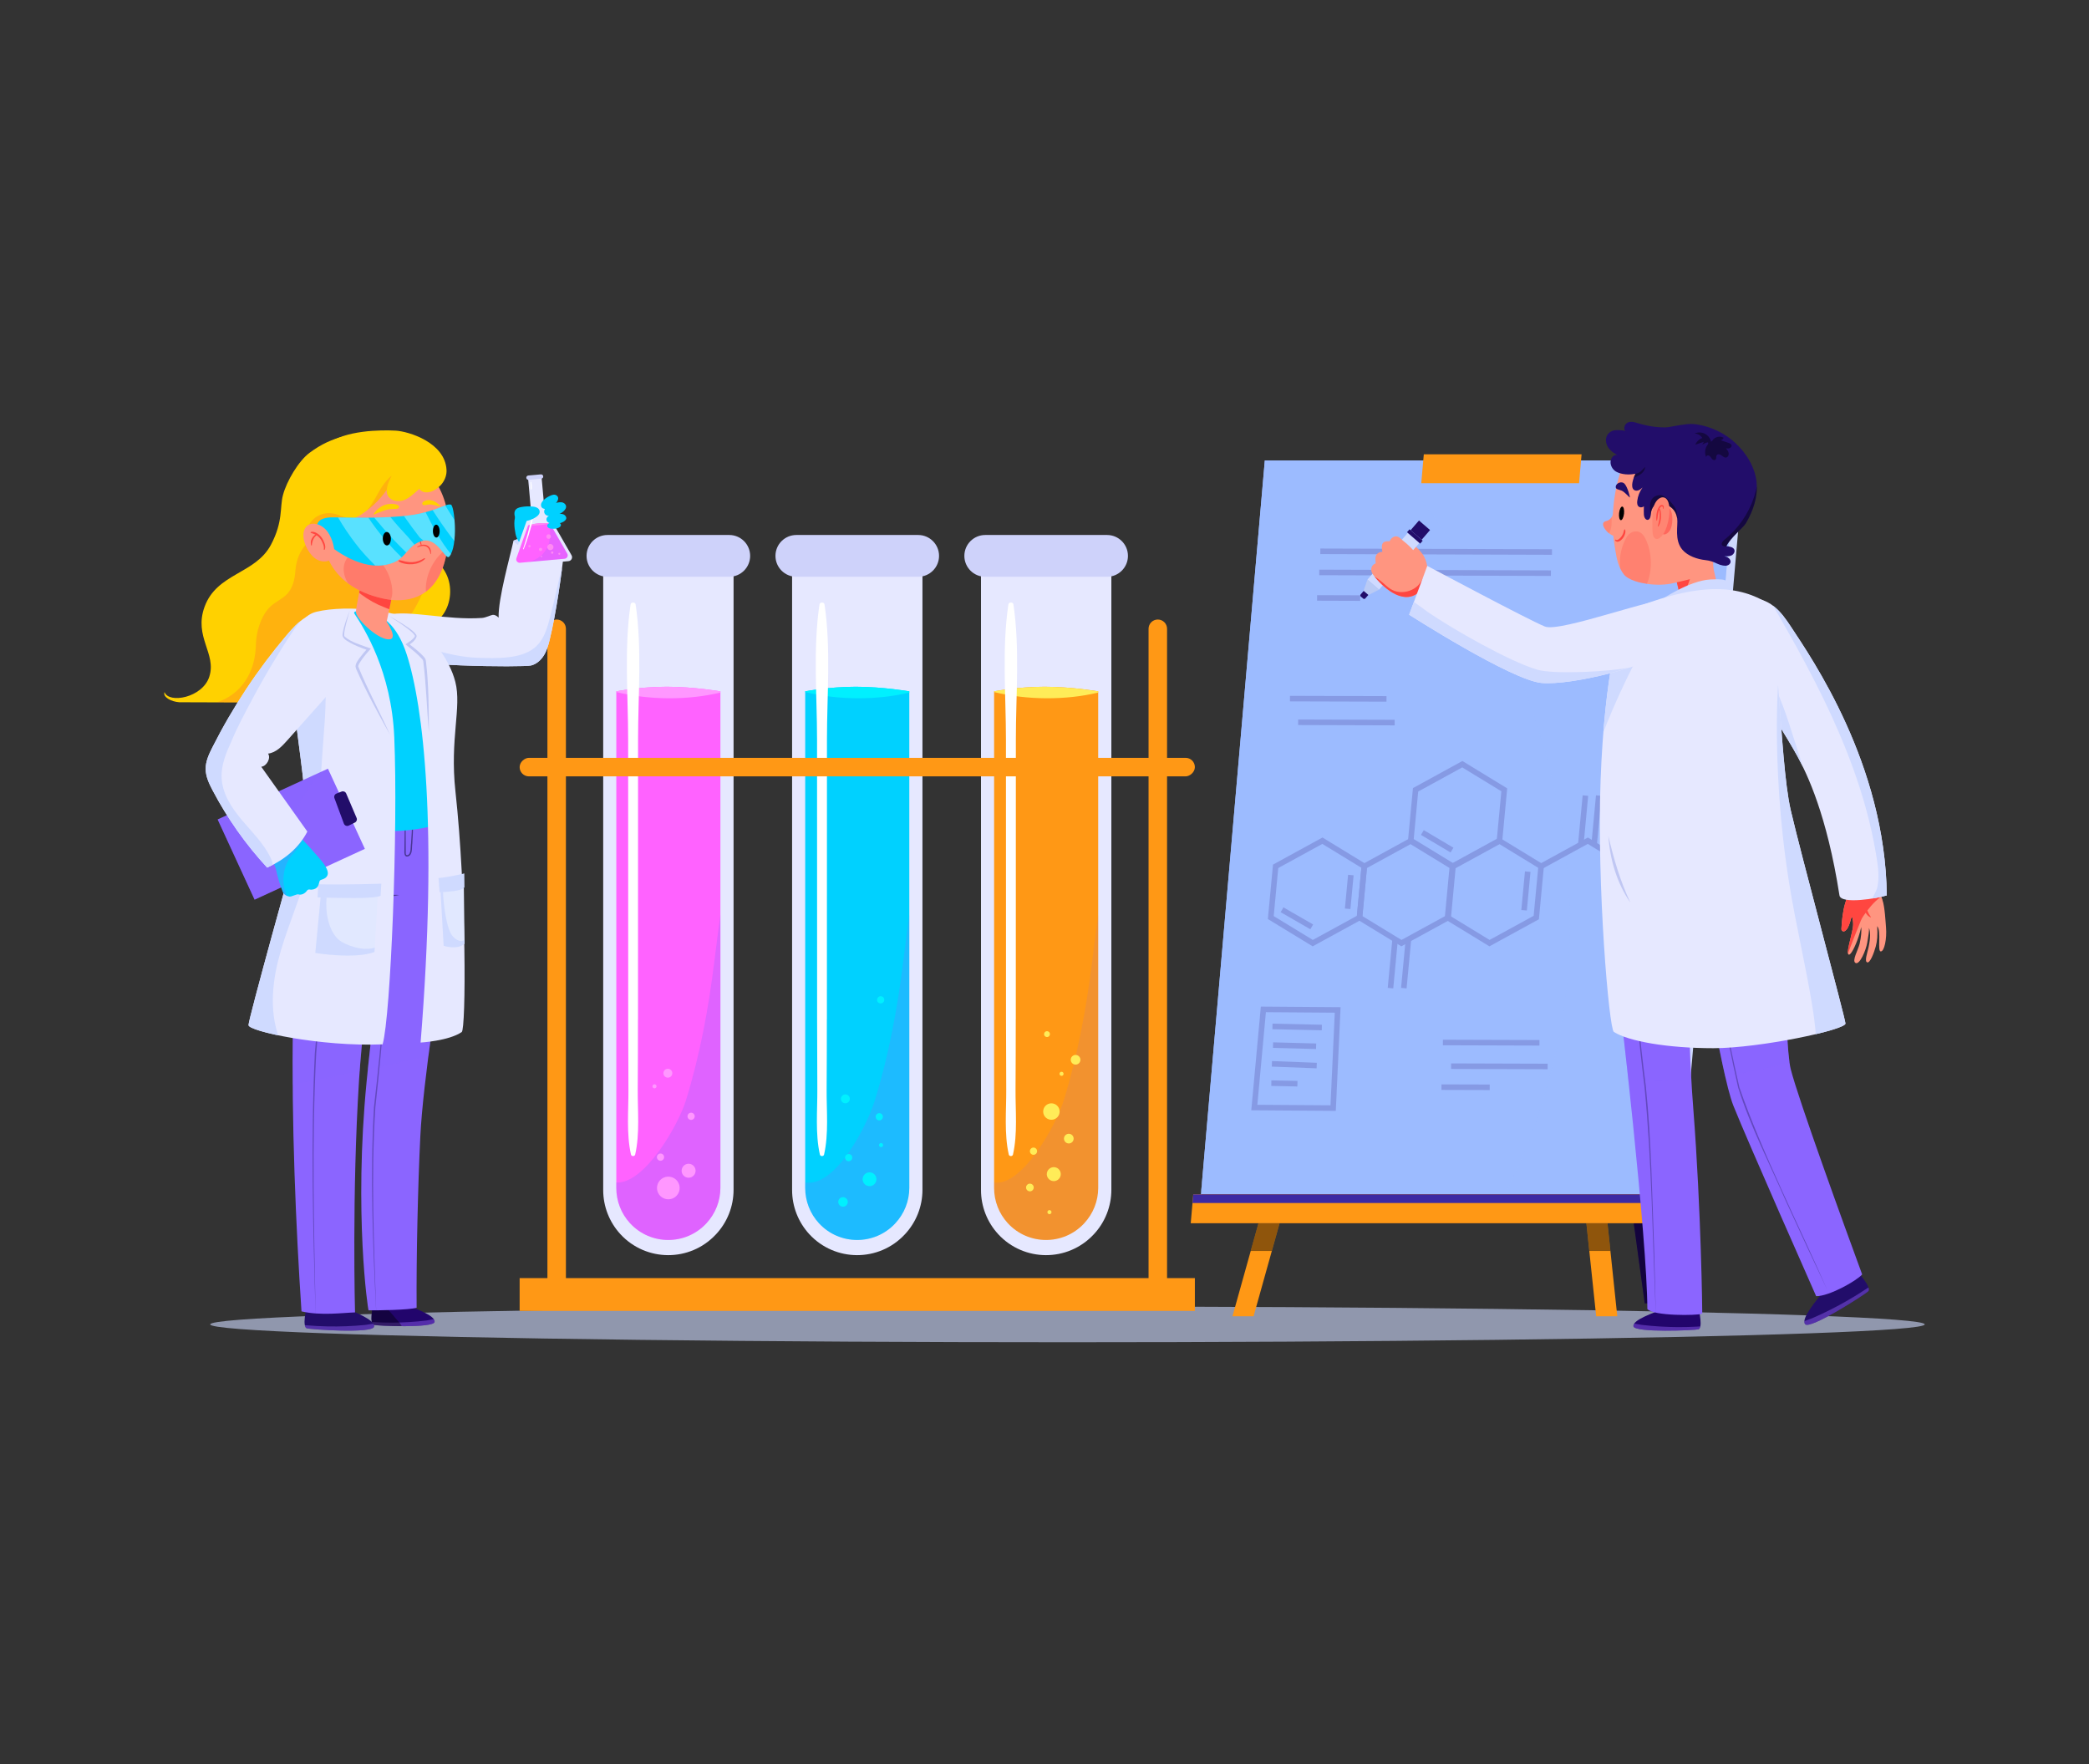 <?xml version="1.0" encoding="UTF-8"?>
<svg xmlns="http://www.w3.org/2000/svg" xmlns:xlink="http://www.w3.org/1999/xlink" viewBox="0 0 752 635">
  <rect x="0" y="0" width="752" height="635" fill="#333333" stroke="none"/>
  <defs>
    <style>
      .cls-1 {
        opacity: .33;
      }

      .cls-2, .cls-3 {
        opacity: .6;
      }

      .cls-4 {
        clip-path: url(#clippath-6);
      }

      .cls-5 {
        clip-path: url(#clippath-7);
      }

      .cls-6 {
        clip-path: url(#clippath-17);
      }

      .cls-7 {
        opacity: .21;
      }

      .cls-7, .cls-8, .cls-9, .cls-10, .cls-11, .cls-12 {
        mix-blend-mode: multiply;
      }

      .cls-7, .cls-13, .cls-9, .cls-11, .cls-12 {
        fill: #8b65ff;
      }

      .cls-14 {
        clip-path: url(#clippath-15);
      }

      .cls-15 {
        fill: #b9caf5;
      }

      .cls-16 {
        fill: #150d4c;
      }

      .cls-17 {
        fill: #ff9580;
      }

      .cls-18 {
        clip-path: url(#clippath-18);
      }

      .cls-19 {
        clip-path: url(#clippath-4);
      }

      .cls-20, .cls-8, .cls-3 {
        fill: #cfdaff;
      }

      .cls-21 {
        fill: #483593;
      }

      .cls-22 {
        clip-path: url(#clippath-9);
      }

      .cls-23 {
        clip-path: url(#clippath-10);
      }

      .cls-24 {
        fill: #fff;
      }

      .cls-25 {
        fill: #ff9815;
      }

      .cls-26 {
        fill: #22056c;
      }

      .cls-27, .cls-10 {
        opacity: .4;
      }

      .cls-28 {
        clip-path: url(#clippath-11);
      }

      .cls-29 {
        fill: #ff8af4;
      }

      .cls-30 {
        fill: #ff62ff;
      }

      .cls-31 {
        opacity: .18;
      }

      .cls-32 {
        opacity: .2;
      }

      .cls-32, .cls-33, .cls-34, .cls-35 {
        fill: #ff4640;
      }

      .cls-36 {
        fill: #9965ff;
        opacity: .42;
      }

      .cls-37 {
        fill: #e1e8ff;
      }

      .cls-38 {
        clip-path: url(#clippath-1);
      }

      .cls-33 {
        opacity: .22;
      }

      .cls-39 {
        isolation: isolate;
      }

      .cls-40 {
        fill: #00f0ff;
      }

      .cls-41 {
        fill: #00d1ff;
      }

      .cls-42 {
        clip-path: url(#clippath-5);
      }

      .cls-43 {
        clip-path: url(#clippath-8);
      }

      .cls-44 {
        fill: none;
        stroke: #22056c;
        stroke-miterlimit: 10;
        stroke-width: 2px;
      }

      .cls-9 {
        opacity: .28;
      }

      .cls-10, .cls-45, .cls-46 {
        fill: #9cbbff;
      }

      .cls-47 {
        fill: #c0c7f3;
      }

      .cls-48 {
        fill: #ced2fa;
      }

      .cls-49 {
        fill: #ff685d;
      }

      .cls-50 {
        clip-path: url(#clippath-3);
      }

      .cls-51 {
        clip-path: url(#clippath-12);
      }

      .cls-52 {
        clip-path: url(#clippath-14);
      }

      .cls-53 {
        clip-path: url(#clippath-19);
      }

      .cls-54 {
        fill: #3d29a3;
      }

      .cls-11 {
        opacity: .11;
      }

      .cls-55 {
        opacity: .35;
      }

      .cls-12 {
        opacity: .27;
      }

      .cls-56 {
        fill: #ffec58;
      }

      .cls-57 {
        fill: #e6e8ff;
      }

      .cls-58 {
        fill: #220d6a;
      }

      .cls-59 {
        clip-path: url(#clippath-16);
      }

      .cls-60 {
        clip-path: url(#clippath-2);
      }

      .cls-61 {
        fill: #ff97ff;
      }

      .cls-46 {
        mix-blend-mode: overlay;
      }

      .cls-62 {
        clip-path: url(#clippath-13);
      }

      .cls-63 {
        opacity: .44;
      }

      .cls-34 {
        opacity: .25;
      }

      .cls-64 {
        fill: #ffd100;
      }

      .cls-65 {
        clip-path: url(#clippath);
      }
    </style>
    <clipPath id="clippath">
      <path class="cls-17" d="M603.27,208.13l2.53,10.68s-3.01,3.68,2.04,3.26c5.06-.42,11.23-4.66,11.07-7.05-.16-2.39-2.21-10.82-2.21-10.82l-13.43,3.93Z"/>
    </clipPath>
    <clipPath id="clippath-1">
      <path class="cls-58" d="M632.35,173.66c-.59-5.58-3.7-10.56-7.76-14.3-3.73-3.44-8.62-5.78-13.64-6.56-.29-.04-.58-.08-.88-.12-.9-.1-1.81-.1-2.71,0-3.7.41-6.66,1.17-7.74,1.17-3.36,0-6.39-.37-10.85-1.76-4.05-1.26-4.57,2.47-3.67,3.02-1.2-.26-2.87-.4-4-.2-1.22.22-2.44,1.1-2.85,2.49-.4,1.39.09,2.97.93,4.04.83,1.07,1.95,1.74,3.03,2.39-1.15-.36-2.36.94-2.44,2.36-.08,1.44.75,2.78,1.81,3.47s3.74,1.58,7.15.87c-.51,1.03-.89,2.12-1.1,3.25-.18.96-.14,2.15.69,2.65.48.29,1.11.24,1.62.02s.94-.61,1.36-.98c-1.04,1.42-1.71,3.11-1.92,4.86-.09.76-.03,1.66.6,2.09.45.3,1.07.26,1.55,0,.08-.04.16-.1.24-.16-.03,1.25-.06,2.31,0,3,.18,2.27,2.3,2.75,2.48-.06.18-2.8,1.78-3.91,2.88-3.98.74-.04,5.85.17,6.63,5.42.37,2.48-1.14,7.77,1.89,11.27,1.92,2.22,5.3,3.41,8.4,3.73,1.46.15,2.84.64,4.15,1.28.64.31,1.33.53,2.03.65.55.1,1.13.13,1.66-.05.53-.18,1.01-.63,1.08-1.19.07-.56-.26-1.11-.7-1.45-.44-.34-.99-.51-1.53-.68,0,0,0,0,0,0,.88.06,1.81.12,2.6-.28.79-.4,1.35-1.42.92-2.19-.26-.49-.82-.74-1.35-.88-.48-.13-.96-.2-1.45-.23,1.51-3.15,6.02-6.55,7.07-8.35,2.56-4.39,4.33-9.48,3.79-14.62Z"/>
    </clipPath>
    <clipPath id="clippath-2">
      <path class="cls-17" d="M677.66,323.93c-1.04-2.93-2.57-6.51-7.1-6.07-4.53.44-5.82,5.57-6.46,7.76-.64,2.2-1.17,6.31-1.22,8.82-.01.64.67,1.05,1.22.71.19-.11.36-.26.51-.41.45-.48.74-1.09.98-1.69.81-1.98.6-2.64,1.15-3,.08.37.6,2.05.22,4.1-.71,3.89-2.48,9.13-1.44,9.49.7.24,2.32-2.77,3.55-6.53.39-1.19.67-2.18.93-3.4.18,1.25-.01,3.56-.55,5.92-.53,2.36-2.93,6.3-1.47,7.02,1.47.72,3.71-4.47,4.19-7.32.48-2.85.7-4.02.62-5.29.5,1.22.63,3.43-.17,7.08-.45,2.05-1.5,4.93-.47,5.3,1.04.36,2.46-3.43,3.08-5.69.56-2.05.69-4.09.53-7.33,1.59,1.83-.03,9.04,1.27,9.09,1.3.05,2.25-4.58,1.9-8.67-.15-1.74-.42-7.43-1.29-9.88Z"/>
    </clipPath>
    <clipPath id="clippath-3">
      <path class="cls-57" d="M627.63,218.71c1.2-2.36,3.99-3.6,6.55-2.8,1.58.49,3.07,1.32,4.36,2.34,2.54,2.01,4.42,4.71,6.19,7.4,7.34,11.16,33.96,49.48,34.48,96.66-3.1,1.04-16.51,3.37-17.04,0-4.52-29.02-11.63-43.64-15.11-50.04-3.48-6.41-12.52-20.83-17.56-27.6-5.59-7.5-6.21-17.41-1.87-25.96Z"/>
    </clipPath>
    <clipPath id="clippath-4">
      <path class="cls-26" d="M598.77,471.14c-3.42,1.44-11.17,3.96-10.75,6.31.41,2.34,22.04,1.46,23.42,1.06.64-.19.89-1.66.69-3.45-.22-2.06-.4-3.09-1.07-6.21-.56-2.58-8.86.86-12.28,2.3Z"/>
    </clipPath>
    <clipPath id="clippath-5">
      <path class="cls-58" d="M656.51,464.69c-2.44,3.27-8.37,9.97-6.68,12,1.69,2.03,21.67-10.76,22.75-11.9.5-.53-.08-2.08-1.26-3.7-1.35-1.86-2.09-2.76-4.46-5.39-1.96-2.17-7.91,5.72-10.35,8.99Z"/>
    </clipPath>
    <clipPath id="clippath-6">
      <path class="cls-13" d="M581.63,294.94c-2.37,13.77-2.69,33.44-.83,47.5,2.61,19.73,12.13,103.32,12.22,128.76,2.08,2.56,17.92,2.4,19.76,1.7.03-.01-.37-36.99-3.22-73.71-2.64-33.91-1.12-56.71-.97-67.42,2.99.43,10.58,54.14,15.39,66.24,4.81,12.1,29.8,68.58,29.8,68.58,4.72.02,14.52-5.5,16.56-7.83-6.39-17.41-22.96-63-25.71-73.9-2.75-10.9-1.6-74.32-9.86-91.56-20.37,3.98-44.75,1.49-53.13,1.66Z"/>
    </clipPath>
    <clipPath id="clippath-7">
      <path class="cls-57" d="M585.92,220c4.63-2.17,17.07-6.97,28.3-7.8,8.74-.64,15.16,1.08,20.62,4.01,5.47,2.93,5.52,56.84,9.77,75.36,3.47,15.08,19.55,74.57,19.72,76.85.17,2.28-30.8,8.9-47.51,8.9s-30.65-2.53-35.86-5.85c-1.75-1.11-6.17-52.62-4.78-90.57,1.39-37.95,7.12-59.68,9.73-60.91Z"/>
    </clipPath>
    <clipPath id="clippath-8">
      <path class="cls-17" d="M493.76,205.85c.22.68.67,1.25,1.12,1.8,3.76,4.57,10.95,10.63,16.47,4.99.7-.71,1.25-1.57,1.57-2.52,1.05-3.05-.23-6.39-1.85-8.98-1.02-1.63-2.27-3.12-3.65-4.46-.73-.71-1.49-1.38-2.3-2-.77-.59-1.46-1.54-2.52-1.6-.93-.05-1.86.71-2.26,1.52-.04.08-.04.17-.07.26-.97-.09-2.02,0-2.51.69-.39.55-.34,1.39-.29,2.03.03.36.08.71.15,1.06-.69.03-1.35.21-1.86.74-.89.92-.59,2.12-.55,3.26,0,.06,0,.13,0,.19-.03,0-.06.01-.08.02-.24.04-.48.21-.67.35-.41.33-.67.79-.78,1.28-.1.44-.08.91.06,1.35Z"/>
    </clipPath>
    <clipPath id="clippath-9">
      <path class="cls-57" d="M600.87,216.13c-3.34-1.94-39.11,11.66-44.75,9.4-5.65-2.26-42.33-21.83-42.33-21.83l-6.52,17.57s36.85,23.62,47.67,24.57,38.41-5.94,45.29-11.81c6.88-5.87,8.1-13.57.63-17.9Z"/>
    </clipPath>
    <clipPath id="clippath-10">
      <path class="cls-64" d="M137.99,155.91c-10.23-.2-18.12.79-26.55,7.08-3.98,2.96-8.25,10.2-9.58,15.23-1.2,4.52.12,9.46-4.31,17.85-5.61,10.63-19.49,10.18-23.92,22.38-3.94,10.86,4.41,16.8,1.71,25.15-2.46,7.62-14.63,9.76-16.11,5.54-.71,1.72,2.32,3.45,5.32,3.65l78.86.26c3.52,0,7.38-1.22,9.39-4.36,2.01-3.14,2.25-7.5.61-10.88-.52-1.06-1.2-2.04-1.54-3.18-.77-2.62.48-5.48,2.17-7.53,1.69-2.05,3.84-3.65,5.41-5.81,3-4.13,3.46-10.25,1.11-14.85-1.11-2.17-2.76-4-3.64-6.29-1.83-4.76.05-10.1.81-15.19.97-6.59-.11-13.62-3.5-19.18-3.39-5.56-10.08-9.73-16.22-9.85Z"/>
    </clipPath>
    <clipPath id="clippath-11">
      <path class="cls-57" d="M191.18,239.55c1.93-.48,3.52-1.9,4.57-3.58,1.05-1.68,1.63-3.61,2.09-5.54,2.38-9.7,4.32-23.76,5.27-32.26-.03-.14-.06-.28-.09-.41-3.76-4.34-11.58-5.93-18.17-3.14,0,.01,0,.04,0,.04-1.06,5.02-5.61,20.97-5.35,27.66-.83-.8-1.53-1.04-2.12-.99-.59.05-2.52,1.01-3.84,1.11-12.62.9-26.35-2.95-33.88-1.12-7.53,1.83-.62,11.06,1.47,14.81,2.09,3.74,47.2,4.13,50.05,3.42Z"/>
    </clipPath>
    <clipPath id="clippath-12">
      <path class="cls-26" d="M146.25,469.67c3.23,1.41,10.55,3.89,10.19,6.19-.36,2.3-20.71,1.43-22,1.04-.6-.18-.85-1.62-.69-3.39.18-2.02.33-3.03.93-6.1.49-2.53,8.34.84,11.58,2.26Z"/>
    </clipPath>
    <clipPath id="clippath-13">
      <path class="cls-58" d="M123.58,470.47c3.52,1.64,11.52,4.57,11.07,7.1-.46,2.53-22.86,1.03-24.27.56-.66-.22-.9-1.82-.67-3.76.26-2.22.45-3.34,1.18-6.7.61-2.78,9.17,1.15,12.7,2.8Z"/>
    </clipPath>
    <clipPath id="clippath-14">
      <path class="cls-13" d="M160.16,289.01c2.41,13.52,3.65,31.78,1.11,45.42-2.94,15.75-9.02,55.25-9.96,74.6-.88,18.05-1.47,43.68-1.33,61.72-2.7.82-14.23.98-17.3.93-.21,0-5.34-34.82-.7-82.41,3.43-35.18,9.05-67.4,7.22-66.15-1.72,1.17-7.88,33.25-9.95,65.7-2.59,40.62-1.45,83.61-1.45,83.61-4.42.13-12.19,1.26-19.27-.37-4.04-60.62-6.6-152.72,7.39-184.09,18.89,6.38,36.36.88,44.24,1.04Z"/>
    </clipPath>
    <clipPath id="clippath-15">
      <path class="cls-57" d="M151.15,225.44c-5.61-5.79-26.14-7.89-37.23-5.23-18.87,4.53-.73,62-4.73,76-4,14-19.73,70.6-19.73,72.8s25.9,7.83,48.27,6.93c2.93-10.13,5.6-77.53,4.2-110.53-1-23.6-10.73-39.07-14.31-44.46-1.01-1.51,3.59-.84,5.38-.51,4,.74,9.78,3.9,13.4,15.1,6,18.53,11.27,62.15,5.01,139.75,0,0,10.13-.58,14.8-3.78,1.56-1.07,1.74-50.04-2.26-86.64-2.08-19.04,2.31-30.19-.04-39.42-2.17-8.52-8.81-15.94-12.75-20.01Z"/>
    </clipPath>
    <clipPath id="clippath-16">
      <path class="cls-17" d="M141.32,213.67l-2.13,10.13s4.68,6.74.42,6.34c-4.27-.4-11.62-7.67-11.48-9.94s1.87-10.27,1.87-10.27l11.33,3.73Z"/>
    </clipPath>
    <clipPath id="clippath-17">
      <path class="cls-64" d="M142.45,155.02c-5.3-.28-18.22-.25-25.18,5.08-6.89,5.28-10.52,15.33-10.08,24.37.09,1.82.4,3.74,1.5,5.26.67.93,1.71,1.69,2.8,1.94,1.05.24,1.47-.28,2.38-.45,1.22-.22,2.41.49,3.31,1.35.74.7,1.05,1.96,1.94,2.47.33.19.71.23,1.07.22,1.14-.05,2.19-.69,2.72-1.66.85-1.54.37-3.56.76-5.31.04-.19.1-.38.23-.51.16-.16.4-.21.62-.26.83-.16,1.71-.27,2.51-.53.45-.15,1.44-1.04,1.8-1.04,4.09-2.43,7.63-5.71,10.38-9.59-.11.94.18,2,.88,2.72,1.3,1.35,3.39,1.58,5.06,1.04,1.67-.54,3.02-1.7,4.32-2.84.5-.44,1-.88,1.49-1.32.08.13.18.26.28.38,1.05,1.14,2.83,1.06,4.18.53,3.1-1.2,5.51-4.32,5.32-7.75-.54-9.85-13.67-13.85-18.32-14.1Z"/>
    </clipPath>
    <clipPath id="clippath-18">
      <path class="cls-41" d="M116.68,311.13c-1.37-2.13-9.11-10.34-9.11-10.34l-9.31,8.95,1.08,3.11c.59,2.79,1.41,5.53,2.45,8.18.42,1.08,1.66,1.62,2.45,1.71.78.09,2.54-.99,3.23-.78,1.03.32,2.32-.3,3.05-1.37.21-.31.58-.46.95-.39.96.19,2.05-.15,2.63-.73.72-.72.74-1.94,1.01-2.44s2.03-.41,2.72-1.84c.61-1.26-.4-2.88-1.15-4.05Z"/>
    </clipPath>
    <clipPath id="clippath-19">
      <path class="cls-57" d="M120.66,224.03c-.86-2.5-3.42-4.08-6.02-3.61-1.6.29-3.16.92-4.55,1.77-2.74,1.67-4.91,4.11-6.98,6.56-10.43,12.32-19.4,25.88-26.66,40.29-1.22,2.42-2.42,4.98-2.42,7.69,0,2.76,1.23,5.36,2.52,7.8,5.29,10.07,11.91,19.44,19.63,27.79,6.37-2.91,11.5-7.21,14.46-12.98l-16.59-23.33c1.94-.19,3.56-3.13,2.45-4.73,2.84-.34,5.01-2.62,6.91-4.76,4.55-5.12,9.11-10.24,13.66-15.36,6.19-6.96,6.71-18.1,3.59-27.14Z"/>
    </clipPath>
  </defs>
  <g class="cls-39">
    <g id="Layer_1">
      <g>
        <ellipse class="cls-3" cx="384.27" cy="476.74" rx="308.6" ry="6.43"/>
        <g>
          <g>
            <g>
              <path class="cls-57" d="M257.77,444.28l-.08.09c-9.3,9.97-25.12,9.92-34.36-.11h0c-3.98-4.33-6.19-9.99-6.19-15.87v-223.92h46.93v223.84c0,5.93-2.25,11.64-6.3,15.98Z"/>
              <path class="cls-30" d="M259.33,248.86v178.72c0,4.74-1.8,9.3-5.03,12.76l-.06.07c-7.43,7.96-20.06,7.92-27.44-.09-1.59-1.73-2.83-3.72-3.66-5.87-.84-2.14-1.28-4.45-1.28-6.8v-178.79s8.47-1.65,18.19-1.65,19.28,1.65,19.28,1.65Z"/>
              <path class="cls-9" d="M257.16,345.99c-2.08,16.93-5.19,33.75-10.22,50.08-2.73,8.87-14.92,30.19-25.08,29.6v1.98c0,2.35.44,4.66,1.28,6.8.83,2.15,2.07,4.14,3.66,5.87,7.38,8.01,20.01,8.05,27.44.09l.06-.07c3.23-3.46,5.03-8.02,5.03-12.76v-98.28c-.75,5.56-1.49,11.12-2.17,16.7Z"/>
              <g>
                <path class="cls-61" d="M244.62,428.26c-.35,2.23-2.43,3.76-4.66,3.41-2.23-.35-3.76-2.43-3.41-4.66.35-2.23,2.43-3.76,4.66-3.41s3.76,2.43,3.41,4.66Z"/>
                <path class="cls-61" d="M250.37,421.82c-.21,1.37-1.5,2.32-2.87,2.1-1.37-.21-2.32-1.5-2.1-2.87.21-1.37,1.5-2.32,2.87-2.1,1.37.21,2.32,1.5,2.1,2.87Z"/>
                <path class="cls-61" d="M239.05,416.73c-.11.71-.77,1.19-1.48,1.09-.71-.11-1.19-.77-1.08-1.48.11-.71.77-1.19,1.48-1.09.71.11,1.19.77,1.08,1.48Z"/>
                <path class="cls-61" d="M250.07,402.03c-.11.71-.77,1.19-1.48,1.09-.71-.11-1.19-.77-1.08-1.48.11-.71.77-1.19,1.48-1.08.71.11,1.19.77,1.08,1.48Z"/>
                <path class="cls-61" d="M242,386.57c-.14.88-.96,1.48-1.83,1.34-.88-.14-1.48-.96-1.34-1.83.14-.88.96-1.48,1.83-1.34.88.14,1.48.96,1.34,1.83Z"/>
                <path class="cls-61" d="M236.33,391.16c-.06.4-.44.68-.84.61-.4-.06-.68-.44-.61-.84.06-.4.44-.68.84-.61.4.06.68.44.61.84Z"/>
              </g>
              <path class="cls-61" d="M259.33,248.86v.44c-11.57,2.79-25.52,2.76-37.47-.18v-.26s8.47-1.65,18.19-1.65,19.28,1.65,19.28,1.65Z"/>
              <path class="cls-24" d="M229.67,366.97c0-16.79,0-33.58.01-50.37,0-16.79,0-33.58.01-50.37,0-16.02,1.48-32.8-.88-48.68-.13-.87-1.68-.87-1.81,0-2.36,15.88-.89,32.65-.88,48.68,0,16.79,0,33.58.01,50.37,0,16.79,0,33.58.01,50.37,0,8.4.03,16.79.08,25.19.05,7.67-.78,15.92.92,23.45.16.72,1.34.72,1.51,0,1.71-7.53.87-15.77.92-23.45.06-8.4.08-16.79.08-25.19Z"/>
              <path class="cls-48" d="M262.52,207.62h-43.85c-4.15,0-7.52-3.37-7.52-7.52h0c0-4.15,3.37-7.52,7.52-7.52h43.85c4.15,0,7.52,3.37,7.52,7.52h0c0,4.15-3.37,7.52-7.52,7.52Z"/>
            </g>
            <g>
              <path class="cls-57" d="M325.77,444.28l-.08.09c-9.3,9.97-25.12,9.92-34.36-.11h0c-3.98-4.33-6.19-9.99-6.19-15.87v-223.92h46.93v223.84c0,5.93-2.25,11.64-6.3,15.98Z"/>
              <path class="cls-41" d="M327.33,248.86v178.72c0,4.74-1.8,9.3-5.03,12.76l-.06.07c-7.43,7.96-20.06,7.92-27.44-.09-1.59-1.73-2.83-3.72-3.66-5.87-.84-2.14-1.28-4.45-1.28-6.8v-178.79s8.47-1.65,18.19-1.65,19.28,1.65,19.28,1.65Z"/>
              <path class="cls-7" d="M325.16,345.99c-2.08,16.93-5.19,33.75-10.22,50.08-2.73,8.87-14.03,31.32-25.08,29.6v1.98c0,2.35.44,4.66,1.28,6.8.83,2.15,2.07,4.14,3.66,5.87,7.38,8.01,20.01,8.05,27.44.09l.06-.07c3.23-3.46,5.03-8.02,5.03-12.76v-98.28c-.75,5.56-1.49,11.12-2.17,16.7Z"/>
              <g>
                <path class="cls-40" d="M305.16,432.92c-.15.94-1.02,1.58-1.96,1.43-.94-.15-1.58-1.02-1.43-1.96.15-.94,1.02-1.58,1.96-1.43.94.15,1.58,1.02,1.43,1.96Z"/>
                <path class="cls-40" d="M315.47,424.88c-.21,1.36-1.48,2.28-2.84,2.07-1.36-.21-2.28-1.48-2.07-2.84.21-1.36,1.48-2.28,2.84-2.07,1.36.21,2.28,1.48,2.07,2.84Z"/>
                <path class="cls-40" d="M306.78,416.9c-.11.71-.77,1.19-1.48,1.09-.71-.11-1.19-.77-1.08-1.48.11-.71.77-1.19,1.48-1.08.71.11,1.19.77,1.08,1.48Z"/>
                <path class="cls-40" d="M317.8,402.2c-.11.71-.77,1.2-1.48,1.09-.71-.11-1.19-.77-1.08-1.48.11-.71.77-1.2,1.48-1.09.71.11,1.19.77,1.08,1.48Z"/>
                <path class="cls-40" d="M318.3,360.1c-.11.71-.77,1.19-1.48,1.09-.71-.11-1.2-.77-1.08-1.48.11-.71.77-1.19,1.48-1.09.71.11,1.19.77,1.08,1.48Z"/>
                <path class="cls-40" d="M305.9,395.8c-.14.88-.96,1.48-1.83,1.34-.88-.14-1.48-.96-1.34-1.83.14-.88.96-1.48,1.83-1.34.88.14,1.48.96,1.34,1.83Z"/>
                <path class="cls-40" d="M317.89,412.31c-.06.4-.44.68-.84.61s-.68-.44-.61-.84.44-.68.84-.61c.4.06.68.44.61.84Z"/>
              </g>
              <path class="cls-40" d="M327.33,248.86v.44c-11.57,2.79-25.52,2.76-37.47-.18v-.26s8.47-1.65,18.19-1.65,19.28,1.65,19.28,1.65Z"/>
              <path class="cls-24" d="M297.67,366.97c0-16.79,0-33.58.01-50.37,0-16.79,0-33.58.01-50.37,0-16.02,1.48-32.8-.88-48.68-.13-.87-1.68-.87-1.81,0-2.36,15.88-.89,32.65-.88,48.68,0,16.79,0,33.58.01,50.37,0,16.79,0,33.58.01,50.37,0,8.4.03,16.79.08,25.19.05,7.67-.78,15.92.92,23.45.16.72,1.34.72,1.51,0,1.71-7.53.87-15.77.92-23.45.06-8.4.08-16.79.08-25.19Z"/>
              <path class="cls-48" d="M330.52,207.62h-43.85c-4.15,0-7.52-3.37-7.52-7.52h0c0-4.15,3.37-7.52,7.52-7.52h43.85c4.15,0,7.52,3.37,7.52,7.52h0c0,4.15-3.37,7.52-7.52,7.52Z"/>
            </g>
            <g>
              <path class="cls-57" d="M393.77,444.28l-.08.09c-9.3,9.97-25.12,9.92-34.36-.11h0c-3.98-4.33-6.19-9.99-6.19-15.87v-223.92h46.93v223.84c0,5.93-2.25,11.64-6.3,15.98Z"/>
              <path class="cls-25" d="M395.33,248.86v178.72c0,4.74-1.8,9.3-5.03,12.76l-.06.07c-7.43,7.96-20.06,7.92-27.44-.09-1.59-1.73-2.83-3.72-3.66-5.87-.84-2.14-1.28-4.45-1.28-6.8v-178.79s8.47-1.65,18.19-1.65,19.28,1.65,19.28,1.65Z"/>
              <path class="cls-11" d="M393.16,345.99c-2.08,16.93-5.19,33.75-10.22,50.08-2.73,8.87-15,31.08-25.08,29.6v1.98c0,2.35.44,4.66,1.28,6.8.83,2.15,2.07,4.14,3.66,5.87,7.38,8.01,20.01,8.05,27.44.09l.06-.07c3.23-3.46,5.03-8.02,5.03-12.76v-98.28c-.75,5.56-1.49,11.12-2.17,16.7Z"/>
              <g>
                <path class="cls-56" d="M386.47,410.14c-.15.95-1.04,1.6-1.99,1.45-.95-.15-1.6-1.04-1.45-1.99.15-.95,1.04-1.6,1.99-1.45.95.15,1.6,1.04,1.45,1.99Z"/>
                <path class="cls-56" d="M388.91,381.76c-.15.95-1.04,1.6-1.99,1.45-.95-.15-1.6-1.04-1.45-1.99.15-.95,1.04-1.6,1.99-1.45.95.15,1.6,1.04,1.45,1.99Z"/>
                <path class="cls-56" d="M381.83,423.04c-.21,1.37-1.5,2.32-2.87,2.1-1.37-.21-2.32-1.5-2.1-2.87.21-1.37,1.5-2.32,2.87-2.1,1.37.21,2.32,1.5,2.1,2.87Z"/>
                <path class="cls-56" d="M373.32,414.6c-.11.71-.77,1.2-1.48,1.08-.71-.11-1.19-.77-1.08-1.48.11-.71.77-1.2,1.48-1.09.71.11,1.19.77,1.08,1.48Z"/>
                <path class="cls-56" d="M381.41,400.58c-.25,1.62-1.76,2.72-3.38,2.47s-2.72-1.76-2.47-3.38c.25-1.62,1.76-2.72,3.38-2.47,1.62.25,2.72,1.76,2.47,3.38Z"/>
                <path class="cls-56" d="M377.95,372.41c-.09.58-.63.98-1.21.89-.58-.09-.98-.63-.89-1.21.09-.58.63-.98,1.21-.89.58.09.98.63.89,1.21Z"/>
                <path class="cls-56" d="M382.86,386.66c-.06.4-.44.68-.84.61s-.68-.44-.61-.84c.06-.4.44-.68.84-.61.4.06.68.44.61.84Z"/>
                <path class="cls-56" d="M372.11,427.68c-.12.75-.82,1.27-1.58,1.15s-1.27-.82-1.15-1.58c.12-.75.82-1.27,1.58-1.15.75.12,1.27.82,1.15,1.58Z"/>
                <path class="cls-56" d="M378.51,436.45c-.06.4-.44.68-.84.61s-.68-.44-.61-.84c.06-.4.44-.68.84-.61.4.06.68.44.61.84Z"/>
              </g>
              <path class="cls-56" d="M395.33,248.86v.44c-11.57,2.79-25.52,2.76-37.47-.18v-.26s8.47-1.65,18.19-1.65,19.28,1.65,19.28,1.65Z"/>
              <path class="cls-24" d="M365.67,366.97c0-16.79,0-33.58.01-50.37,0-16.79,0-33.58.01-50.37,0-16.02,1.48-32.8-.88-48.68-.13-.87-1.68-.87-1.81,0-2.36,15.88-.89,32.65-.88,48.68,0,16.79,0,33.58.01,50.37,0,16.79,0,33.58.01,50.37,0,8.4.03,16.79.08,25.19.05,7.67-.78,15.92.92,23.45.16.72,1.34.72,1.51,0,1.71-7.53.87-15.77.92-23.45.06-8.4.08-16.79.08-25.19Z"/>
              <path class="cls-48" d="M398.52,207.62h-43.85c-4.15,0-7.52-3.37-7.52-7.52h0c0-4.15,3.37-7.52,7.52-7.52h43.85c4.15,0,7.52,3.37,7.52,7.52h0c0,4.15-3.37,7.52-7.52,7.52Z"/>
            </g>
          </g>
          <g>
            <rect class="cls-25" x="305.26" y="154.61" width="6.67" height="243.07" rx="3.33" ry="3.33" transform="translate(584.74 -32.46) rotate(90)"/>
            <g>
              <path class="cls-25" d="M203.73,465.14h-6.67v-238.8c0-1.84,1.49-3.33,3.33-3.33h0c1.84,0,3.33,1.49,3.33,3.33v238.8Z"/>
              <path class="cls-25" d="M420.13,465.14h-6.67v-238.8c0-1.84,1.49-3.33,3.33-3.33h0c1.84,0,3.33,1.49,3.33,3.33v238.8Z"/>
            </g>
            <rect class="cls-25" x="302.7" y="344.44" width="11.8" height="243.07" transform="translate(774.57 157.38) rotate(90)"/>
          </g>
        </g>
        <g>
          <polygon class="cls-20" points="604.7 432.4 435.1 432.4 458.31 165.74 627.91 165.74 604.7 432.4"/>
          <polygon class="cls-45" points="601.7 432.4 432.1 432.4 455.31 165.74 624.91 165.74 601.7 432.4"/>
          <polygon class="cls-46" points="432.1 432.4 455.31 165.74 461.84 165.74 432.1 432.4"/>
          <path class="cls-10" d="M496.92,165.74c2.16,1.62,4.19,3.37,6.08,5.16,9.32,8.81,16.78,19.69,23.3,30.67,32.78,55.19,48.61,120.15,32.3,183.35-4.23,16.39-10.06,32.68-18.4,47.49h61.5l23.21-266.67h-127.99Z"/>
          <polygon class="cls-25" points="568.43 173.94 511.63 173.94 512.54 163.54 569.34 163.54 568.43 173.94"/>
          <g class="cls-31">
            <g>
              <line class="cls-44" x1="475.29" y1="198.45" x2="558.68" y2="198.71"/>
              <line class="cls-44" x1="474.9" y1="206.06" x2="558.29" y2="206.32"/>
              <line class="cls-44" x1="474.12" y1="215.24" x2="489.65" y2="215.29"/>
            </g>
            <g>
              <line class="cls-44" x1="464.36" y1="251.48" x2="499.11" y2="251.58"/>
              <line class="cls-44" x1="467.31" y1="260" x2="502.06" y2="260.11"/>
            </g>
            <g>
              <line class="cls-44" x1="519.42" y1="375.27" x2="554.17" y2="375.38"/>
              <line class="cls-44" x1="522.37" y1="383.79" x2="557.12" y2="383.9"/>
              <line class="cls-44" x1="518.9" y1="391.35" x2="536.27" y2="391.4"/>
            </g>
            <g>
              <polygon class="cls-44" points="539.77 302.75 541.51 284.31 526.41 275.09 509.58 284.31 507.84 302.75 522.93 311.96 539.77 302.75"/>
              <polygon class="cls-44" points="553.03 330.29 554.77 311.85 539.67 302.63 522.84 311.85 521.1 330.29 536.19 339.5 553.03 330.29"/>
              <polyline class="cls-44" points="586.69 311.85 571.59 302.63 554.76 311.85"/>
              <polygon class="cls-44" points="521.32 330.29 523.05 311.85 507.96 302.63 491.12 311.85 489.39 330.29 504.48 339.5 521.32 330.29"/>
              <polygon class="cls-44" points="489.4 330.29 491.13 311.85 476.04 302.63 459.2 311.85 457.46 330.29 472.56 339.5 489.4 330.29"/>
              <g>
                <line class="cls-44" x1="502.23" y1="337.97" x2="500.55" y2="355.7"/>
                <line class="cls-44" x1="507.03" y1="337.97" x2="505.35" y2="355.7"/>
              </g>
              <g>
                <line class="cls-44" x1="570.72" y1="286.39" x2="569.05" y2="304.13"/>
                <line class="cls-44" x1="575.52" y1="286.39" x2="573.85" y2="304.13"/>
              </g>
              <line class="cls-44" x1="549.95" y1="313.76" x2="548.64" y2="327.67"/>
              <line class="cls-44" x1="512.02" y1="299.68" x2="522.69" y2="306.01"/>
              <line class="cls-44" x1="485.13" y1="327.14" x2="486.28" y2="314.99"/>
              <line class="cls-44" x1="461.51" y1="327.49" x2="472.2" y2="333.65"/>
            </g>
            <g>
              <polygon class="cls-44" points="454.79 363.35 481.54 363.55 479.91 398.88 451.53 398.68 454.79 363.35"/>
              <line class="cls-44" x1="458.06" y1="369.48" x2="475.83" y2="369.88"/>
              <line class="cls-44" x1="458.27" y1="376.21" x2="473.78" y2="376.62"/>
              <line class="cls-44" x1="457.86" y1="382.95" x2="473.99" y2="383.57"/>
              <line class="cls-44" x1="457.65" y1="389.9" x2="467.05" y2="390.1"/>
            </g>
          </g>
          <g>
            <g>
              <g>
                <polygon class="cls-25" points="574.59 473.81 582.19 473.81 578.36 437.41 570.76 437.41 574.59 473.81"/>
                <polygon class="cls-63" points="579.72 450.32 578.36 437.41 570.76 437.41 572.12 450.32 579.72 450.32"/>
              </g>
              <g>
                <polygon class="cls-25" points="451.27 473.81 443.67 473.81 453.84 437.41 461.44 437.41 451.27 473.81"/>
                <polygon class="cls-63" points="457.83 450.32 461.44 437.41 453.84 437.41 450.23 450.32 457.83 450.32"/>
              </g>
              <path class="cls-26" d="M587.24,433.9l4.83,35.27h6.35l-4.82-35.21c-2.13.09-4.26.1-6.36-.05Z"/>
              <g class="cls-63">
                <path d="M587.24,433.9l4.83,35.27h6.35l-4.82-35.21c-2.13.09-4.26.1-6.36-.05Z"/>
              </g>
            </g>
            <g>
              <polygon class="cls-16" points="606.04 440.34 431.64 440.34 432.55 429.94 606.95 429.94 606.04 440.34"/>
              <polygon class="cls-25" points="603.04 440.34 428.64 440.34 429.55 429.94 603.95 429.94 603.04 440.34"/>
              <polygon class="cls-54" points="603.68 433.05 603.95 429.94 429.55 429.94 429.28 433.05 603.68 433.05"/>
            </g>
          </g>
        </g>
        <g>
          <g>
            <g>
              <path class="cls-17" d="M603.27,208.13l2.53,10.68s-3.01,3.68,2.04,3.26c5.06-.42,11.23-4.66,11.07-7.05-.16-2.39-2.21-10.82-2.21-10.82l-13.43,3.93Z"/>
              <g class="cls-65">
                <path class="cls-35" d="M609.7,202.68c-5.11,2.1-9.36,6.14-11.47,10.92-.68,1.54-1.15,3.23-.79,4.8.26,1.15,1.51,3.08,3.06,2.97,1.28-.09,2.49-2.46,3.14-3.41,2.04-2.99,3.64-6.22,4.72-9.56.61-1.88,1.06-3.79,1.34-5.72Z"/>
              </g>
            </g>
            <g>
              <path class="cls-17" d="M581.14,195.89c0,.05,0,.09.02.14.5,3.03.85,6.01,2.09,8.59.36.77.8,1.5,1.34,2.18.78.98,2.28,1.81,4.18,2.43,1.23.41,2.64.73,4.11.94,3.21.47,6.76.43,9.68-.3,5.37-1.32,9.7-1.88,14.25-5.12-.31-4.16.03-5.89.92-7.4,7.26-12.77,11.12-28.04,4.05-33.16-7.17-5.54-27.91-11.3-34-3.18-6.22,8.3-8.41,23.75-6.64,34.88Z"/>
              <g>
                <path class="cls-17" d="M581.07,182.61c-.09.95-.17,1.92-.52,2.8-.35.89-1,1.7-1.9,2.02-.46.16-1,.21-1.32.58-.42.48-.23,1.22.05,1.78.95,1.86,2.83,3.2,4.9,3.48"/>
                <path class="cls-32" d="M579.67,191.03c-.12.32-.29.63-.47.94-.75-.58-1.39-1.32-1.82-2.17-.29-.56-.47-1.31-.05-1.78.32-.37.86-.42,1.32-.58.64-.23,1.15-.71,1.51-1.29.02,1.64.12,3.3-.49,4.88Z"/>
              </g>
              <path class="cls-34" d="M583.25,204.62c.36.77.8,1.5,1.34,2.18.78.98,2.28,1.81,4.18,2.43,1.23.41,2.64.73,4.11.94,1.93-4.9,1.85-10.77-.24-15.58-.59-1.37-1.44-2.75-2.74-3.16-1.34-.42-3.27-.02-4.47,2.15-2.5,4.51-2.46,8.78-2.18,11.04Z"/>
            </g>
            <g>
              <path d="M582.84,184.68c-.15,1.35.13,2.5.62,2.56.49.06,1.01-.98,1.16-2.33.15-1.35-.13-2.5-.62-2.56-.49-.06-1.01.98-1.16,2.33Z"/>
              <path class="cls-58" d="M581.64,175.11c.12-1.16,2.17-2.17,3.25-.87,1.08,1.3,1.86,4.54,1.83,4.8-.03.26-1.75-1.9-2.96-2.43-1.11-.49-2.24-.34-2.12-1.5Z"/>
              <path class="cls-35" d="M581.72,194.3c.31.29.85-.06,1.11-.27.34-.27.65-.58.89-.94.25-.36.46-.74.61-1.15.15-.42.2-.86.37-1.27.06-.15.25-.15.31,0,.21.5.09,1.13-.07,1.63-.17.54-.42,1.04-.77,1.48-.34.43-.77.83-1.27,1.07-.53.26-1.16.23-1.49-.32-.12-.2.15-.39.31-.24Z"/>
            </g>
            <g>
              <path class="cls-58" d="M632.35,173.66c-.59-5.58-3.7-10.56-7.76-14.3-3.73-3.44-8.62-5.78-13.64-6.56-.29-.04-.58-.08-.88-.12-.9-.1-1.81-.1-2.71,0-3.7.41-6.66,1.17-7.74,1.17-3.36,0-6.39-.37-10.85-1.76-4.05-1.26-4.57,2.47-3.67,3.02-1.2-.26-2.87-.4-4-.2-1.22.22-2.44,1.1-2.85,2.49-.4,1.39.09,2.97.93,4.04.83,1.07,1.95,1.74,3.03,2.39-1.15-.36-2.36.94-2.44,2.36-.08,1.44.75,2.78,1.81,3.47s3.74,1.58,7.15.87c-.51,1.03-.89,2.12-1.1,3.25-.18.96-.14,2.15.69,2.65.48.29,1.11.24,1.62.02s.94-.61,1.36-.98c-1.04,1.42-1.71,3.11-1.92,4.86-.09.76-.03,1.66.6,2.09.45.3,1.07.26,1.55,0,.08-.04.16-.1.24-.16-.03,1.25-.06,2.31,0,3,.18,2.27,2.3,2.75,2.48-.06.18-2.8,1.78-3.91,2.88-3.98.74-.04,5.85.17,6.63,5.42.37,2.48-1.14,7.77,1.89,11.27,1.92,2.22,5.3,3.41,8.4,3.73,1.46.15,2.84.64,4.15,1.28.64.31,1.33.53,2.03.65.55.1,1.13.13,1.66-.05.53-.18,1.01-.63,1.08-1.19.07-.56-.26-1.11-.7-1.45-.44-.34-.99-.51-1.53-.68,0,0,0,0,0,0,.88.06,1.81.12,2.6-.28.79-.4,1.35-1.42.92-2.19-.26-.49-.82-.74-1.35-.88-.48-.13-.96-.2-1.45-.23,1.51-3.15,6.02-6.55,7.07-8.35,2.56-4.39,4.33-9.48,3.79-14.62Z"/>
              <g class="cls-38">
                <g>
                  <path class="cls-27" d="M603.19,183.14c.89,1.9.66,4.21.4,6.36-.29,2.4-.58,4.81-.86,7.21-.08.63-.22,1.36-.73,1.59-.61.28-1.22-.4-1.6-1.03-2.16-3.57-6.14-8.34-6.31-12.69-.06-1.59-.98-6.1,3.54-6.37,1.73-.1,4.75,3.21,5.55,4.92Z"/>
                  <path class="cls-27" d="M633.02,168.26c1.24,3.65,2.07,7.49,1.97,11.35-.09,3.86-1.14,7.75-3.36,10.9-1.9,2.69-4.49,4.47-7.56,5.57-.96.35-2.16.8-3.22.61-1.83-.31-.98-1.67-.12-2.36,4.98-4.02,8.71-9.36,10.7-15.45,1.12-3.42,1.68-7.02,1.59-10.62Z"/>
                  <path class="cls-27" d="M614.28,164.73c-.24-.31.09-.8.48-.82.39-.03.74.25.98.56.24.31.43.66.73.91.3.25.78.35,1.07.09.43-.38.12-1.16.45-1.63.37-.51,1.19-.3,1.7.08.51.37,1.04.88,1.67.78.67-.11,1.04-.9.93-1.57-.11-.67-.55-1.22-.98-1.74.46.05.94.09,1.37-.08.43-.17.77-.64.65-1.08-.13-.44-.62-.64-1.05-.79-.97-.33-1.94-.65-2.9-.98.49-.06.93-.41,1.1-.87-1.33-.82-3.3-.32-4.07,1.04-.15.13-.3.25-.46.38-.27-1.23-1.12-2.32-2.24-2.89s-2.51-.6-3.66-.09c1.11.07,2.18.7,2.78,1.64-1.15.38-2.11,1.29-2.57,2.41,1.03-.34,2.05-.69,3.08-1.03-.18.33-.37.65-.55.98.35-.15,1.8-1,2.08-.73.32.32-.47,1.2-.59,1.45-.6,1.24-.64,2.76,0,3.99Z"/>
                  <path class="cls-27" d="M586.28,173.39c.6-.7,1.43-1.15,2.26-1.56.83-.41,1.68-.79,2.39-1.38.71-.59,1.27-1.44,1.27-2.36-1.07,1.08-1.74,2.16-3.51,2.47-1.12.2-1.95,1.79-2.42,2.83Z"/>
                </g>
              </g>
            </g>
            <g>
              <path class="cls-49" d="M597.96,191.4c.34,1.36,1.88,1.37,3.1-.37,1.22-1.74,1.34-6.32.03-7.94-1.76-2.17-2.02-.12-2.82,2.75-.6,2.17-.58,4.5-.31,5.56Z"/>
              <path class="cls-17" d="M595.11,192.81c.41,1.4,1.86,2.04,3.64-.58,1.78-2.62,3.01-9.12,1.6-11.95-1.41-2.82-5.52-.78-5.52,5.41,0,3.41-.13,5.72.28,7.12Z"/>
              <path class="cls-32" d="M595.11,192.81c.41,1.4,1.86,2.04,3.64-.58,1.78-2.62,3.01-9.12,1.6-11.95-1.41-2.82-5.52-.78-5.52,5.41,0,3.41-.13,5.72.28,7.12Z"/>
              <path class="cls-35" d="M596.98,182.83c.27-.53.72-1.16,1.41-1.02.66.14.6.84.43,1.33-.04.11-.18.04-.17-.05,0-.22.02-.58-.18-.73-.2-.16-.49-.04-.65.12-.17.17-.31.4-.42.65.29.29.37.7.43,1.1.09.59.12,1.18.1,1.78-.05,1.21-.3,2.41-.91,3.46-.06.1-.24.07-.21-.06.27-1.01.53-2.03.62-3.07.05-.53.05-1.07.02-1.6-.02-.35-.02-.88-.19-1.24-.06.18-.12.37-.17.53-.15.55-.26,1.11-.33,1.68-.07.55-.11,1.15-.26,1.68-.03.11-.18.06-.2-.03-.08-.38-.07-.79-.07-1.17,0-.39.03-.77.08-1.15.11-.77.31-1.52.67-2.21Z"/>
            </g>
          </g>
          <g>
            <g>
              <path class="cls-17" d="M677.66,323.93c-1.04-2.93-2.57-6.51-7.1-6.07-4.53.44-5.82,5.57-6.46,7.76-.64,2.2-1.17,6.31-1.22,8.82-.01.64.67,1.05,1.22.71.19-.11.36-.26.51-.41.45-.48.74-1.09.98-1.69.81-1.98.6-2.64,1.15-3,.08.37.6,2.05.22,4.1-.71,3.89-2.48,9.13-1.44,9.49.7.24,2.32-2.77,3.55-6.53.39-1.19.67-2.18.93-3.4.18,1.25-.01,3.56-.55,5.92-.53,2.36-2.93,6.3-1.47,7.02,1.47.72,3.71-4.47,4.19-7.32.48-2.85.7-4.02.62-5.29.5,1.22.63,3.43-.17,7.08-.45,2.05-1.5,4.93-.47,5.3,1.04.36,2.46-3.43,3.08-5.69.56-2.05.69-4.09.53-7.33,1.59,1.83-.03,9.04,1.27,9.09,1.3.05,2.25-4.58,1.9-8.67-.15-1.74-.42-7.43-1.29-9.88Z"/>
              <g class="cls-60">
                <path class="cls-35" d="M660.22,332.82c.77-2.88,1.58-10.01,3.21-12.51,2.24-3.44,6.74-3.44,11.89-2.92,1.96.2,5.2,3.62,3.33,4.53-2.58,1.25-4.81,3.7-6.44,5.84.32.82.75,1.61,1.25,2.33.07.1-.08.2-.16.12-.02-.02-.04-.05-.06-.08-.02,0-.05.01-.08,0-.68-.35-1.18-.9-1.55-1.56-.33.45-.63.88-.89,1.26-.73,1.06-1.08,2.19-1.56,3.35-.54,1.3-1.07,2.61-1.58,3.91-1.03,2.62-2.03,5.25-2.97,7.9-.17.48-.42,1.71-1.01,1.7-.57-.01-1.4-1.07-1.93-1.34-1.55-1.58-2.27-3.82-2.37-6.02s.37-4.4.94-6.53Z"/>
              </g>
            </g>
            <g>
              <path class="cls-57" d="M627.63,218.71c1.2-2.36,3.99-3.6,6.55-2.8,1.58.49,3.07,1.32,4.36,2.34,2.54,2.01,4.42,4.71,6.19,7.4,7.34,11.16,33.96,49.48,34.48,96.66-3.1,1.04-16.51,3.37-17.04,0-4.52-29.02-11.63-43.64-15.11-50.04-3.48-6.41-12.52-20.83-17.56-27.6-5.59-7.5-6.21-17.41-1.87-25.96Z"/>
              <g class="cls-50">
                <path class="cls-20" d="M675.54,308.72c-5.66-35.6-23.68-67.7-41.89-98.57,6.85,1.75,11.8,7.68,16.12,13.39,10.58,13.99,20.37,28.8,26.9,45.19,6.52,16.39,9.64,34.53,6.57,51.94-.46,2.62-1.2,5.68-3.5,7.27-1.86,1.29-5.29,1.65-6.25-.95-.87-2.36,1.77-5.25,2.29-7.53.8-3.52.33-7.21-.23-10.73Z"/>
                <path class="cls-20" d="M655.24,298.27c.49,1.99.62,4.69-1.27,5.46-1.68.69-3.39-.83-4.52-2.24-9.71-12.11-15.5-27.26-16.57-42.73-.27-3.85-.25-7.72.09-11.56.34-3.89,2.23-6.51,4.77-2.02,4.19,7.4,6.61,16.61,9.29,24.65,3.13,9.36,5.87,18.86,8.21,28.45Z"/>
              </g>
            </g>
          </g>
          <g>
            <g>
              <path class="cls-26" d="M598.77,471.14c-3.42,1.44-11.17,3.96-10.75,6.31.41,2.34,22.04,1.46,23.42,1.06.64-.19.89-1.66.69-3.45-.22-2.06-.4-3.09-1.07-6.21-.56-2.58-8.86.86-12.28,2.3Z"/>
              <g class="cls-19">
                <path class="cls-36" d="M611.55,477.5c.6-.04,1.37.02,1.6.57.22.53-.29,1.04-.77,1.36-6.59,4.41-15.73,5.25-23.42,2.15-.79-.32-1.59-.69-2.22-1.25-.97-.86-1.68-2.8-.34-3.59,1.16-.68,3.43.05,4.69.19,4.33.5,8.67.77,13,.79,2.49.01,4.98-.06,7.47-.21Z"/>
              </g>
            </g>
            <g>
              <path class="cls-58" d="M656.51,464.69c-2.44,3.27-8.37,9.97-6.68,12,1.69,2.03,21.67-10.76,22.75-11.9.5-.53-.08-2.08-1.26-3.7-1.35-1.86-2.09-2.76-4.46-5.39-1.96-2.17-7.91,5.72-10.35,8.99Z"/>
              <g class="cls-42">
                <path class="cls-36" d="M672.14,463.76c.55-.37,1.31-.74,1.83-.34.51.39.3,1.16.02,1.73-3.8,7.88-11.97,13.73-20.98,14.99-.93.13-1.88.21-2.8.02-1.4-.29-3.14-1.77-2.31-3.27.72-1.3,3.28-1.85,4.54-2.4,4.37-1.9,8.63-4.04,12.75-6.42,2.37-1.36,4.69-2.8,6.95-4.32Z"/>
              </g>
            </g>
            <g>
              <path class="cls-13" d="M581.63,294.94c-2.37,13.77-2.69,33.44-.83,47.5,2.61,19.73,12.13,103.32,12.22,128.76,2.08,2.56,17.92,2.4,19.76,1.7.03-.01-.37-36.99-3.22-73.71-2.64-33.91-1.12-56.71-.97-67.42,2.99.43,10.58,54.14,15.39,66.24,4.81,12.1,29.8,68.58,29.8,68.58,4.72.02,14.52-5.5,16.56-7.83-6.39-17.41-22.96-63-25.71-73.9-2.75-10.9-1.6-74.32-9.86-91.56-20.37,3.98-44.75,1.49-53.13,1.66Z"/>
              <g class="cls-4">
                <path class="cls-12" d="M581.78,388.51c-4.49-.43-9.42-1.38-11.52-5.49-1.17-2.3-1.23-5.22-1.26-8.02-.23-21.6-.46-43.2-.68-64.8-.08-7.99.23-17.1,5.73-23.4,4.48-5.13,11.07-6.73,17.08-7.52,13.32-1.73,26.55-1.03,38.97,2.06,4.11,1.02,8.34,2.45,10.84,5.97,1.83,2.58,2.52,6.01,3.13,9.36,3.65,20.12,5.82,40.81,6.49,61.82.17,5.25.24,10.52.21,15.81-.03,6.52-1.26,6.55-7.05,8.2-9.65,2.74-19.39,4.65-29.08,5.71-11.07,1.21-22.09,1.32-32.85.29Z"/>
                <g class="cls-2">
                  <path class="cls-21" d="M589.23,285.98c-3.26,35.01-1.26,70.49,3.27,105.31,1.96,19.47,2.24,39.06,2.97,58.61,0,0,.61,23.46.61,23.46-1.22-27.34-1.42-54.76-4.07-82.01-4.39-34.86-6.42-70.37-2.79-105.38h0Z"/>
                </g>
                <g class="cls-2">
                  <path class="cls-21" d="M657.87,464.51c-3.82-8-11.32-24.08-14.98-32.14-5.88-13.53-12.74-26.77-17.19-40.87-4.57-20.18-8.11-40.6-10.84-61.1,3.07,20.44,6.6,40.85,11.28,60.99,7.81,22.75,21.97,50.84,31.73,73.13h0Z"/>
                </g>
                <path class="cls-21" d="M615.82,329c-3.72.38-7.41.48-11.01,1.56,3.35-1.74,7.32-1.87,11.01-1.56h0Z"/>
              </g>
            </g>
          </g>
          <g>
            <path class="cls-20" d="M597.77,216.04s10.32-7.06,17.93-7.45c7.61-.39,5.56.91,5.66,2.77.1,1.85-1.75,1.33-7.22,1.92-5.47.59-16.37,2.77-16.37,2.77Z"/>
            <g>
              <path class="cls-57" d="M585.92,220c4.63-2.17,17.07-6.97,28.3-7.8,8.74-.64,15.16,1.08,20.62,4.01,5.47,2.93,5.52,56.84,9.77,75.36,3.47,15.08,19.55,74.57,19.72,76.85.17,2.28-30.8,8.9-47.51,8.9s-30.65-2.53-35.86-5.85c-1.75-1.11-6.17-52.62-4.78-90.57,1.39-37.95,7.12-59.68,9.73-60.91Z"/>
              <g class="cls-5">
                <path class="cls-20" d="M668.02,365.72c-13.58-26.78-17.92-55.5-22.08-84.12-.94-6.47,2.09-26.27.13-32.62-1.08-3.52-2.85-7.84-4.9-11.06-.83-1.3-4.2,35.41,2.84,79.67,2.39,15.04,6.02,29.89,8.44,44.92.84,5.25,1.53,10.78,1.32,16.18,2.24.76,4.53,1.3,6.85,1.35,4.26.09,8.7-1.96,9.61-5.64.71-2.86-.8-5.9-2.21-8.69Z"/>
                <path class="cls-20" d="M588.02,239.42c-7.01,13.72-12.81,28.07-17.31,42.81-1.48-8.85-1.34-17.96.4-26.76,1.02-5.13,2.86-10.56,7.2-13.49,2.18-1.47,4.87-2.17,7.49-1.95.85.07,1.42-.3,2.21-.62Z"/>
              </g>
            </g>
            <path class="cls-47" d="M578.99,300.98c1.93,8.2,4.3,16.33,7.92,23.94-4.85-6.98-7.34-15.51-7.92-23.94h0Z"/>
          </g>
          <g>
            <g>
              <path class="cls-17" d="M512.15,199.57c-.8-1.2-1.84-2.19-2.87-3.17l-1.66-1.58c-.14-.13-.28-.26-.46-.31-.33-.1-.74.11-.97.43-.24.32-.32.73-.32,1.1,0,1.4,1.02,2.38,1.66,3.51.93,1.65,1.08,3.72,1.43,5.67.35,1.95,1.39,4.26,2.31,4.73.82.42,1.72-.12,2.1-.85,1.05-2.04.5-5.42-.01-7.02-.29-.9-.69-1.75-1.19-2.51Z"/>
              <g>
                <rect class="cls-20" x="498.82" y="190.94" width="5.52" height="22.22" transform="translate(749.03 682.86) rotate(-139.17)"/>
                <polygon class="cls-15" points="492.23 208.65 496.41 212.26 492.62 214.19 490.87 212.67 492.23 208.65"/>
                <rect class="cls-58" x="506.16" y="192.43" width="6.27" height="1.38" transform="translate(768.41 672.22) rotate(-139.17)"/>
                <rect class="cls-58" x="508.63" y="188.53" width="5.26" height="4.63" transform="translate(773.35 669.51) rotate(-139.17)"/>
                <path class="cls-58" d="M491.32,213.07l.85.73.41.36-.36.41-.32.37-.41.47c-.2.23-.54.25-.77.06l-.85-.73c-.23-.2-.25-.54-.06-.77l.41-.47.32-.37.36-.41.41.36Z"/>
              </g>
              <g>
                <path class="cls-17" d="M493.76,205.85c.22.68.67,1.25,1.12,1.8,3.76,4.57,10.95,10.63,16.47,4.99.7-.71,1.25-1.57,1.57-2.52,1.05-3.05-.23-6.39-1.85-8.98-1.02-1.63-2.27-3.12-3.65-4.46-.73-.71-1.49-1.38-2.3-2-.77-.59-1.46-1.54-2.52-1.6-.93-.05-1.86.71-2.26,1.52-.04.08-.04.17-.07.26-.97-.09-2.02,0-2.51.69-.39.55-.34,1.39-.29,2.03.03.36.08.71.15,1.06-.69.03-1.35.21-1.86.74-.89.92-.59,2.12-.55,3.26,0,.06,0,.13,0,.19-.03,0-.06.01-.08.02-.24.04-.48.21-.67.35-.41.33-.67.79-.78,1.28-.1.44-.08.91.06,1.35Z"/>
                <g class="cls-43">
                  <path class="cls-35" d="M510.46,210.78c-1.75,1.68-4.25,2.55-6.67,2.32-5.45-.51-5.56-5.73-14.55-7.59-1.04-.22-3.18-.23-3.65.73-.94,1.92,5.41,9.95,9.17,12.23,3.76,2.28,8.44,3.11,12.69,2.01,4.26-1.1,8.01-4.2,9.68-8.27,1.13-2.75,1.22-6.12-.57-8.49-.57-.75-2.45-.87-2.9.76-.52,1.9-1.91,5.04-3.22,6.29Z"/>
                </g>
              </g>
            </g>
            <g>
              <path class="cls-57" d="M600.87,216.13c-3.34-1.94-39.11,11.66-44.75,9.4-5.65-2.26-42.33-21.83-42.33-21.83l-6.52,17.57s36.85,23.62,47.67,24.57,38.41-5.94,45.29-11.81c6.88-5.87,8.1-13.57.63-17.9Z"/>
              <g class="cls-22">
                <path class="cls-20" d="M494.79,220.29c.77-2.99,2.79-6.04,5.85-6.51,4.53-.69,9.95,4.2,13.42,6.58,8.71,5.98,28.99,17.61,39.22,20.68,6.06,1.82,26.23.74,33.87-.81-1.04,1.52-.72,2.57-1.88,3.95-4.3,5.1-9.12,9.73-14.18,14.06-3.3,2.82-6.69,5.5-10.24,7.96-3.99.93-8.08,1.32-12.17,1.01-12.33-.95-23.27-7.96-33.51-14.9-5.6-3.79-11.27-7.72-15.43-13.06-4.16-5.34-6.63-12.41-4.94-18.97Z"/>
              </g>
            </g>
          </g>
        </g>
        <g>
          <g>
            <path class="cls-64" d="M137.99,155.91c-10.23-.2-18.12.79-26.55,7.08-3.98,2.96-8.25,10.2-9.58,15.23-1.2,4.52.12,9.46-4.31,17.85-5.61,10.63-19.49,10.18-23.92,22.38-3.94,10.86,4.41,16.8,1.71,25.15-2.46,7.62-14.63,9.76-16.11,5.54-.71,1.72,2.32,3.45,5.32,3.65l78.86.26c3.52,0,7.38-1.22,9.39-4.36,2.01-3.14,2.25-7.5.61-10.88-.52-1.06-1.2-2.04-1.54-3.18-.77-2.62.48-5.48,2.17-7.53,1.69-2.05,3.84-3.65,5.41-5.81,3-4.13,3.46-10.25,1.11-14.85-1.11-2.17-2.76-4-3.64-6.29-1.83-4.76.05-10.1.81-15.19.97-6.59-.11-13.62-3.5-19.18-3.39-5.56-10.08-9.73-16.22-9.85Z"/>
            <g class="cls-23">
              <path class="cls-33" d="M150.54,192.2c-5.43-.48-20.57-2.1-22.17-2.04-6.16.19-13.33.98-17.95,5.55-.8.79-1.44,1.68-1.99,2.62-1.28,2.21-1.92,4.72-2.11,7.26-.23,3.01-.9,5.98-2.9,8.15-1.91,2.07-4.77,3.08-6.65,5.17-2.98,3.3-4.56,8.66-4.65,13.11-.33,15.98-12.48,22.49-20.73,21.41,2.24,4.06,6.95,7.43,11.47,8.48,5.38,1.26,11.08.33,16.22-1.69,5.14-2.02,9.79-5.08,14.34-8.2,8.02-5.52,15.84-11.33,23.45-17.41,4.77-3.82,14.06-15.83,16.13-23.98,2.07-8.15-.17-18.22-2.45-18.42Z"/>
            </g>
          </g>
          <g>
            <g>
              <g>
                <path class="cls-57" d="M191.18,239.55c1.93-.48,3.52-1.9,4.57-3.58,1.05-1.68,1.63-3.61,2.09-5.54,2.38-9.7,4.32-23.76,5.27-32.26-.03-.14-.06-.28-.09-.41-3.76-4.34-11.58-5.93-18.17-3.14,0,.01,0,.04,0,.04-1.06,5.02-5.61,20.97-5.35,27.66-.83-.8-1.53-1.04-2.12-.99-.59.05-2.52,1.01-3.84,1.11-12.62.9-26.35-2.95-33.88-1.12-7.53,1.83-.62,11.06,1.47,14.81,2.09,3.74,47.2,4.13,50.05,3.42Z"/>
                <g class="cls-28">
                  <path class="cls-20" d="M172.06,236.79c6.48.19,15.36.52,20.36-3.6,4.34-3.57,5.13-9.55,6.8-15.88,1.43-5.43,2.4-12.03,4.66-17.17.46-1.05,1.93-.95,3.04-1.22,1.67-.41,3.01,1.39,3.65,2.99,3.72,9.33,1.27,19.94-2.18,29.38-2.35,6.42-5.36,12.96-10.82,17.06-4.6,3.46-10.42,4.8-16.04,6.05-5.05,1.12-10.33,2.24-15.33.94-6.23-1.61-10.91-6.66-15.04-11.6-1.51-1.8-3.07-3.81-3.1-6.16-.08-5.45,5.82-4.17,9-3.34,4.91,1.29,9.92,2.4,15.01,2.55Z"/>
                </g>
              </g>
              <path class="cls-8" d="M184.84,194.66c1.64,2.26,5.02,3.04,7.86,3.61,3.34.67,7.84.75,10.4-.1-.03-.14-.06-.28-.09-.41-3.76-4.34-11.58-5.93-18.17-3.14,0,.01,0,.04,0,.04Z"/>
            </g>
            <g>
              <path class="cls-41" d="M185.54,191.99c.36,1.86,1.34,3.68,2.98,4.63,1.45.84,3.31.89,4.85.22,1.54-.67,2.75-2.01,3.35-3.58,1.17-3.03-.1-6.81-2.87-8.51-2.1-1.29-5.66-1.45-7.64.23-1.58,1.34-1.02,5.18-.66,7.01Z"/>
              <g>
                <path class="cls-57" d="M205.74,199.86l-9.79-17.04-1-11.12-4.85.44,1,11.11-6.61,18.55c-.34.97.44,1.97,1.47,1.88l18.68-1.68c1.04-.09,1.63-1.24,1.1-2.13Z"/>
                <path class="cls-30" d="M203.26,201.13l-16.09,1.45c-.88.08-1.56-.78-1.27-1.62l4.22-11.86h0s1.89-.55,3.76-.72c1.92-.17,4.05,0,4.05,0l.02.03,6.25,10.87c.45.77-.05,1.76-.95,1.84Z"/>
                <path class="cls-7" d="M204.2,199.29l-6.25-10.87-.02-.03s-.1,0-.27-.02c.12.4.21.82.27,1.26.47,3.8-.2,7.87-3.24,10.44-1.25,1.06-2.75,1.79-4.32,2.22l12.88-1.16c.89-.08,1.4-1.06.95-1.84Z"/>
                <path class="cls-29" d="M197.95,188.42c-.82.24-2.15.49-4.07.63-2.04.15-3.17.12-3.77.05h0s1.89-.55,3.76-.72c1.92-.17,4.05,0,4.05,0l.02.03Z"/>
                <g>
                  <path class="cls-29" d="M195.19,197.72c.03.32-.21.61-.53.63-.32.03-.61-.21-.63-.53s.21-.61.53-.63.61.21.63.53Z"/>
                  <path class="cls-29" d="M198.31,193.07c.04.45-.29.85-.75.89-.45.04-.85-.29-.89-.75-.04-.45.29-.85.75-.89.45-.04.85.29.89.75Z"/>
                  <path class="cls-29" d="M201.69,199.31c.02.19-.12.36-.31.38-.19.02-.36-.12-.38-.31s.12-.36.31-.38c.19-.02.36.12.38.31Z"/>
                  <path class="cls-29" d="M195.16,200.3c.01.14-.09.26-.23.28-.14.01-.26-.09-.28-.23s.09-.26.23-.28c.14-.01.26.09.28.23Z"/>
                  <path class="cls-29" d="M190.63,197.03c-.23.02-.43-.15-.45-.38-.02-.23.15-.43.38-.45s.43.15.45.38c.02.23-.15.43-.38.45Z"/>
                  <path class="cls-29" d="M198.82,199.34c-.23.02-.43-.15-.45-.38-.02-.23.15-.43.38-.45.23-.02.43.15.45.38s-.15.43-.38.45Z"/>
                  <path class="cls-29" d="M199.23,196.84c.05.61-.4,1.15-1.01,1.21s-1.15-.4-1.21-1.01c-.06-.61.4-1.15,1.01-1.21.61-.06,1.15.4,1.21,1.01Z"/>
                </g>
                <path class="cls-24" d="M191.4,186.85c-.4.73-.51,1.67-.71,2.48-.22.9-.45,1.8-.7,2.7-.51,1.86-1.08,3.71-1.68,5.55-.04.14.15.24.21.1.71-1.74,1.33-3.51,1.88-5.31.28-.93.55-1.87.8-2.81.22-.84.56-1.78.51-2.65-.01-.17-.24-.19-.31-.06Z"/>
                <path class="cls-24" d="M191.27,173.59c-.03-.18-.28-.16-.29.03,0,.46,0,.91.02,1.36,0,.4-.03.81.1,1.19.04.1.21.12.24,0,.13-.37.09-.75.07-1.14-.02-.49-.06-.96-.15-1.45Z"/>
                <path class="cls-48" d="M194.84,172.32l-4.53.41c-.43.04-.81-.28-.85-.71h0c-.04-.43.28-.81.71-.85l4.53-.41c.43-.04.81.28.85.71h0c.04.43-.28.81-.71.85Z"/>
              </g>
              <path class="cls-41" d="M188.27,187.66c1.8-.09,3.51-.68,4.93-1.71.67-.49,1.32-1.32.98-2.25-.34-.92-1.4-1.25-2.25-1.34-1.46-.16-2.92-.1-4.31.16-.9.17-1.86.49-2.25,1.37-.44.98-.02,2.29.4,3.43"/>
              <g>
                <path class="cls-41" d="M200.74,178.74c-.3-.5-.93-.74-1.45-.67-1,.12-3.17,1.24-4.02,2.41-.22.31-.43.64-.5,1.03-.07.39,0,.86.29,1.19.49.57,1.32.56,1.94.34,1.38-.49,2.59-1.06,3.44-2.33.38-.56.71-1.31.31-1.97Z"/>
                <path class="cls-41" d="M203.69,181.9c-.24-.63-.93-1.05-1.56-1.1-1.21-.11-4.02.59-5.29,1.68-.33.28-.65.6-.83,1.02-.18.42-.19.95.07,1.39.44.75,1.43.95,2.2.86,1.74-.2,3.29-.53,4.6-1.73.57-.52,1.13-1.28.81-2.11Z"/>
                <path class="cls-41" d="M203.82,186.26c-.11-.55-.63-1.01-1.16-1.16-1.02-.3-3.56-.2-4.83.46-.33.17-.66.38-.88.68-.22.31-.32.74-.16,1.14.26.69,1.08,1.01,1.76,1.07,1.54.13,2.92.13,4.24-.62.57-.33,1.18-.85,1.04-1.57Z"/>
                <path class="cls-41" d="M201.91,188.87c-.08-.37-.45-.69-.82-.8-.71-.21-2.46-.18-3.34.25-.23.11-.45.25-.6.45-.15.2-.21.49-.1.77.19.47.76.7,1.23.75,1.06.11,2.02.12,2.92-.37.39-.21.81-.56.7-1.05Z"/>
              </g>
            </g>
          </g>
          <g>
            <g>
              <g>
                <path class="cls-26" d="M146.25,469.67c3.23,1.41,10.55,3.89,10.19,6.19-.36,2.3-20.71,1.43-22,1.04-.6-.18-.85-1.62-.69-3.39.18-2.02.33-3.03.93-6.1.49-2.53,8.34.84,11.58,2.26Z"/>
                <g class="cls-51">
                  <path class="cls-36" d="M134.31,475.91c-.57-.04-1.29.02-1.5.56-.2.52.29,1.02.74,1.33,6.26,4.33,14.86,5.15,22.05,2.11.74-.31,1.48-.67,2.07-1.23.9-.85,1.54-2.75.27-3.53-1.1-.67-3.23.05-4.4.19-4.06.49-8.14.75-12.22.77-2.34.01-4.69-.06-7.02-.2Z"/>
                  <path class="cls-27" d="M139.64,471.38c-1.01-1.06-2.09-2.1-3.4-2.76-1.31-.66-2.91-.89-4.25-.29-2.03.89-2.9,3.38-2.8,5.59.12,2.5,1.24,4.97,3.12,6.61,1.89,1.65,4.53,2.43,6.99,1.96,1.92-.37,5.02-2.04,5.45-4.2.23-1.13-1.37-2.56-2.06-3.42-.97-1.21-1.99-2.37-3.06-3.5Z"/>
                </g>
              </g>
              <g>
                <path class="cls-58" d="M123.58,470.47c3.52,1.64,11.52,4.57,11.07,7.1-.46,2.53-22.86,1.03-24.27.56-.66-.22-.9-1.82-.67-3.76.26-2.22.45-3.34,1.18-6.7.61-2.78,9.17,1.15,12.7,2.8Z"/>
                <g class="cls-62">
                  <path class="cls-36" d="M110.26,477.05c-.62-.05-1.42-.01-1.66.57-.24.57.29,1.13.78,1.49,6.78,4.95,16.23,6.08,24.24,2.92.83-.33,1.65-.7,2.32-1.3,1.02-.91,1.77-2.99.39-3.88-1.19-.77-3.56-.04-4.86.09-4.49.44-8.99.61-13.48.53-2.58-.05-5.16-.19-7.73-.41Z"/>
                </g>
              </g>
              <g>
                <path class="cls-13" d="M160.16,289.01c2.41,13.52,3.65,31.78,1.11,45.42-2.94,15.75-9.02,55.25-9.96,74.6-.88,18.05-1.47,43.68-1.33,61.72-2.7.82-14.23.98-17.3.93-.21,0-5.34-34.82-.7-82.41,3.43-35.18,9.05-67.4,7.22-66.15-1.72,1.17-7.88,33.25-9.95,65.7-2.59,40.62-1.45,83.61-1.45,83.61-4.42.13-12.19,1.26-19.27-.37-4.04-60.62-6.6-152.72,7.39-184.09,18.89,6.38,36.36.88,44.24,1.04Z"/>
                <g class="cls-52">
                  <path class="cls-12" d="M98.06,391.85c-.92-7.85-2.49-15.6-3.35-23.47-2.56-23.31,1.19-47.48,10.76-69.28,1.46-3.32,3.15-6.72,6.05-8.93,3.8-2.9,8.87-3.18,13.58-3.34,12.99-.43,25.99-.87,38.98-1.3,1.52-.05,2.14,28.7,2.12,31.41-.07,10.65-.94,21.33-2.59,31.9-.84,5.35-1.87,10.67-3.11,15.96-.75,3.2.54,13.19-2.08,14.14-5.1,1.85-48.42,10.85-60.36,12.92Z"/>
                  <g class="cls-2">
                    <path class="cls-21" d="M113.64,474.24c-.96-31.67-1.81-63.39-.31-95.05,1.73-21.8,5.54-49.03,8.19-70.83,0,0,3.14-23.56,3.14-23.56-3.2,27.32-8.71,67.37-10.83,94.42-1.64,31.64-.77,63.36-.19,95.02h0Z"/>
                  </g>
                  <g class="cls-2">
                    <path class="cls-21" d="M135.46,473.08c-1.22-24.84-2.3-49.77-.83-74.62,2.9-24.72,4.71-49.53,6.27-74.37-1.17,24.85-3.02,49.68-5.77,74.41-1.61,24.82-.5,49.75.33,74.58h0Z"/>
                  </g>
                  <g>
                    <path class="cls-21" d="M143.7,322.18c-2.2.47-4.39.63-6.47,1.53,1.72-1.52,4.27-1.76,6.47-1.53h0Z"/>
                    <path class="cls-21" d="M148.45,288.46c.35,5.04.35,10.11-.02,15.15-.27,1.54.27,4.17-1.68,4.72-1.29.19-1.2-1.39-1.17-2.21.05-5.75.12-11.94.32-17.67.14,5.73.17,11.93.16,17.67.05.58-.24,1.79.61,1.72,1.47-.44,1.05-2.99,1.3-4.26.39-5.03.54-10.07.47-15.12h0Z"/>
                  </g>
                </g>
              </g>
            </g>
            <path class="cls-41" d="M160.77,295.89c-15.04,5.01-31.61,4.28-46.23-2.06-1.38-14.98-1.45-29.27-2.82-44.25-.4-4.31-.79-8.67-.2-12.96.59-4.28,1.23-9.7,4.31-12.39,4.26-3.7,9.37-5.17,15.7-4.25,4.97.72,11.37,2.19,15.36,5.54,3.18,2.66,4.93,6.85,6.38,10.95,6.58,18.6,8.93,39.53,7.51,59.42Z"/>
            <g>
              <g>
                <path class="cls-57" d="M151.15,225.44c-5.61-5.79-26.14-7.89-37.23-5.23-18.87,4.53-.73,62-4.73,76-4,14-19.73,70.6-19.73,72.8s25.9,7.83,48.27,6.93c2.93-10.13,5.6-77.53,4.2-110.53-1-23.6-10.73-39.07-14.31-44.46-1.01-1.51,3.59-.84,5.38-.51,4,.74,9.78,3.9,13.4,15.1,6,18.53,11.27,62.15,5.01,139.75,0,0,10.13-.58,14.8-3.78,1.56-1.07,1.74-50.04-2.26-86.64-2.08-19.04,2.31-30.19-.04-39.42-2.17-8.52-8.81-15.94-12.75-20.01Z"/>
                <g class="cls-14">
                  <path class="cls-20" d="M115.83,274.64c-.99,13.82-2.01,27.75-5.79,41.07-2.91,10.23-7.41,19.98-9.97,30.31-2.56,10.33-2.98,21.74,2.01,31.14-3.64,1.66-7.43,3.35-11.44,3.33-4-.02-8.29-2.27-9.34-6.14-.81-3,.44-6.13,1.63-9,11.4-27.57,18.48-56.92,20.91-86.66.55-6.72.87-13.5,2.37-20.08.84-3.64,2.05-7.23,3.81-10.53,1.4-2.62,4.15-7.73,7.27-8.59,4.36-1.2,1.22,3.5.78,5.21-1.09,4.25-.78,9.28-1.09,13.66-.39,5.43-.78,10.85-1.17,16.28Z"/>
                </g>
              </g>
              <path class="cls-47" d="M140.38,264.46c-4.26-7.66-8.45-15.32-12.03-23.33-.13-.38-.29-.62-.38-1.19.09-1.31.88-2.21,1.55-3.19.89-1.19,1.85-2.3,2.85-3.38l.19.74c-2.38-.83-4.73-1.71-6.92-2.97-1.02-.63-2.66-1.49-2.31-3,.44-2.9,1.54-5.64,2.57-8.37-.47,1.59-.93,3.19-1.32,4.79-.3,1.38-.71,2.78-.69,4.19.02.14.08.26.19.4,2.38,2.12,5.81,2.97,8.77,4.08,0,0,.67.22.67.22-1.12,1.23-2.23,2.52-3.2,3.87-.52.79-1.26,1.69-1.38,2.57,3.36,8.33,7.76,16.34,11.44,24.56h0Z"/>
              <path class="cls-47" d="M154.4,263.69c-.76-8.52-.95-17.21-2.04-25.67-.08-.37-.14-.48-.37-.75-1.64-1.83-3.62-3.38-5.52-4.93,0,0-.5-.4-.5-.4,1.13-.79,2.72-1.69,3.37-2.88.03-.12.04-.14-.03-.29-.6-.98-1.6-1.67-2.49-2.4-2.16-1.67-4.47-3.16-6.79-4.63,2.42,1.29,4.79,2.69,7.06,4.26.99.73,2.06,1.44,2.74,2.5.1.15.19.49.12.7-.55,1.53-1.77,2.24-2.95,3.15,0,0,.03-.74.03-.74,1.99,1.59,4.06,3.09,5.73,5.05.27.28.5.82.55,1.16,1.04,8.62,1.03,17.2,1.1,25.86h0Z"/>
              <g>
                <path class="cls-37" d="M135.95,322.83s-15.8.79-20.52.11l-1.91,20.1s14.02,2.36,21.29-.34l1.15-19.87Z"/>
                <path class="cls-20" d="M115.43,322.94c.57.08,1.31.14,2.15.18-.57,5.4.79,11.81,4.12,14.95,2.35,2.21,9.26,4.5,13.19,3.03l-.09,1.59c-7.26,2.69-21.29.34-21.29.34l1.91-20.1Z"/>
                <path class="cls-20" d="M137.26,318.1s-12.75.45-22.69.22l-.25,4.72s4.97.22,13.26.22,9.43-.79,9.43-.79l.25-4.38Z"/>
              </g>
              <g>
                <path class="cls-37" d="M166.98,319.61s-6.44,1.86-8.38,1.38l1.11,19.46s5.01,1.65,7.51-.8l-.24-20.05Z"/>
                <path class="cls-20" d="M158.6,321c.23.06.53.08.87.08.27,5.82,1.32,12.07,2.76,14.85.99,1.91,3.59,3.72,4.97,2.33l.02,1.4c-2.49,2.45-7.51.8-7.51.8l-1.11-19.46Z"/>
                <path class="cls-20" d="M167.13,314.41s-5.28,1.32-9.27,1.67l.39,5.1s1.93-.01,5.17-.43c3.33-.43,3.77-1.35,3.77-1.35l-.05-4.99Z"/>
              </g>
            </g>
            <path class="cls-47" d="M122.99,294.99c-1.57,8.27-6.37,15.8-12.67,21.3-.91.78-1.88,1.49-2.85,2.19,6.85-6.56,12.37-14.51,15.52-23.49h0Z"/>
          </g>
          <g>
            <path class="cls-17" d="M141.32,213.67l-2.13,10.13s4.68,6.74.42,6.34c-4.27-.4-11.62-7.67-11.48-9.94s1.87-10.27,1.87-10.27l11.33,3.73Z"/>
            <g class="cls-59">
              <path class="cls-35" d="M126.07,210.39c4.53-1.22,9.55-.5,13.54,1.95,1.29.79,2.52,1.81,3.14,3.2.45,1.01.68,3.16-.41,3.93-.9.63-2.99-.49-3.94-.85-2.98-1.14-5.8-2.7-8.34-4.63-1.43-1.09-2.77-2.29-4-3.59Z"/>
            </g>
          </g>
          <path class="cls-17" d="M115.97,190.3c0,9.04,3.61,15.46,9.31,19.7h0c3.43,2.55,7.62,4.31,12.24,5.37,1.04.24,2.07.42,3.09.54,4.76.54,9.17-.29,12.71-2.92,3.8-2.83,6.59-7.75,7.7-15.28.25-1.64.35-3.41.49-5.3,1.02-13.65-7.18-29-22.2-29s-23.35,12.42-23.35,26.89Z"/>
          <g class="cls-1">
            <path class="cls-35" d="M153.28,211.89c0,.36,0,.73.05,1.1,3.8-2.83,6.59-7.75,7.7-15.28-.06.02-.13.04-.19.06-.66.24-1.21.69-1.72,1.17-3.57,3.3-5.73,8.09-5.84,12.95Z"/>
            <path class="cls-35" d="M123.72,204.87c0,1.81.62,3.59,1.56,5.13h0c3.43,2.55,7.62,4.31,12.24,5.37,1.04.24,2.07.42,3.09.54.06-.08.11-.17.15-.27,1.16-2.77-.06-7.11-1.29-9.65-.82-1.71-1.97-3.27-3.38-4.55-1.4-1.27-3.08-2.29-4.93-2.64-1.86-.36-3.9,0-5.34,1.23-1.39,1.17-2.1,3.03-2.11,4.84Z"/>
          </g>
          <g>
            <path class="cls-35" d="M143.69,201.66c.76.04,1.51.34,2.26.49.81.15,1.63.25,2.46.21,1.56-.07,3-.59,4.31-1.41.16-.1.41.1.25.26-1.16,1.16-2.79,1.74-4.4,1.88-.85.07-1.73.04-2.58-.12-.84-.16-1.79-.37-2.47-.92-.17-.14-.04-.39.16-.38Z"/>
            <path class="cls-64" d="M143.65,182.51c.12-1.11-3.2-1.59-5.52-.61s-3.65,3.04-3.66,3.29c-.02.25,2.99-1.29,4.94-1.75,2.13-.5,4.13.17,4.25-.94Z"/>
            <path class="cls-64" d="M152.04,181.44c-.33-.9,1.72-1.77,3.45-1.29,1.73.48,3.05,1.98,3.12,2.18s-2.23-.64-3.6-.73c-1.49-.1-2.64.74-2.97-.16Z"/>
            <path class="cls-35" d="M153.92,196.43c-.68-.4-1.43-.44-2.15-.28-.16-.64-.28-1.29-.31-1.94-.04-.73.03-1.46.09-2.19,0-.09-.13-.13-.17-.05-.59,1.31-.46,2.94.13,4.23-.46.14-.9.35-1.29.62-.08.06-.03.21.07.17,1.02-.42,2.28-.77,3.3-.17.86.5,1.26,1.64,1.36,2.58,0,.08.14.12.15.02.18-1.15-.13-2.38-1.19-3Z"/>
          </g>
          <g>
            <path class="cls-64" d="M142.45,155.02c-5.3-.28-18.22-.25-25.18,5.08-6.89,5.28-10.52,15.33-10.08,24.37.09,1.82.4,3.74,1.5,5.26.67.93,1.71,1.69,2.8,1.94,1.05.24,1.47-.28,2.38-.45,1.22-.22,2.41.49,3.31,1.35.74.7,1.05,1.96,1.94,2.47.33.19.71.23,1.07.22,1.14-.05,2.19-.69,2.72-1.66.85-1.54.37-3.56.76-5.31.04-.19.1-.38.23-.51.16-.16.4-.21.62-.26.83-.16,1.71-.27,2.51-.53.45-.15,1.44-1.04,1.8-1.04,4.09-2.43,7.63-5.71,10.38-9.59-.11.94.18,2,.88,2.72,1.3,1.35,3.39,1.58,5.06,1.04,1.67-.54,3.02-1.7,4.32-2.84.5-.44,1-.88,1.49-1.32.08.13.18.26.28.38,1.05,1.14,2.83,1.06,4.18.53,3.1-1.2,5.51-4.32,5.32-7.75-.54-9.85-13.67-13.85-18.32-14.1Z"/>
            <g class="cls-6">
              <path class="cls-33" d="M141.03,171.21c-2.68,2.08-4.28,5.22-5.96,8.17-1.68,2.95-3.68,5.95-6.75,7.41,3.41-.35,6.72-1.73,9.37-3.9,1.79-1.46,2.3-2.97,1.68-5.15-.58-2.06.72-4.74,1.65-6.53Z"/>
              <path class="cls-33" d="M130.2,186.5c-1.63.85-3.63.56-5.38-.02-1.75-.58-3.42-1.43-5.24-1.69-1.84-.26-3.77.12-5.36,1.05-1.59.94-2.84,2.43-3.47,4.14-.36.99-.51,2.12-.06,3.08.38.8,1.13,1.38,1.93,1.8,2.54,1.32,5.67,1.22,8.39.29,2.72-.93,5.09-2.63,7.31-4.42,1.23-.99,1.8-2.67,1.89-4.22Z"/>
            </g>
          </g>
          <path class="cls-41" d="M161.72,200.36c-.29.33-.66.17-1.12-.27-1.69-1.63-4.59-7.04-9.28-5.18-5.95,2.36-4.94,7.53-13.76,8.6-8.82,1.08-18.76-6.46-21.22-9.25-.04-.05-.09-.1-.13-.15-.08-.1-.16-.19-.24-.29t-.02-.01c-1.95-2.43-3-5.72.21-7.03.96-.39,2.3-.6,4.12-.55,8.24.22,23.09.43,30.9-1.36,5.43-1.25,7.82-2.49,9.36-3.01.68-.23,1.2-.33,1.75-.22,1.35.27,2.73,14.92-.57,18.72Z"/>
          <g class="cls-55">
            <path class="cls-24" d="M114.48,191.36c.33.84.85,1.69,1.46,2.44t.02.01c.08.1.16.19.24.29.04.05.09.1.13.15.16.18.35.38.57.6-.7-1.07-1.54-2.25-2.43-3.5Z"/>
            <path class="cls-24" d="M132.61,186.36c-3.96.04-7.79-.02-10.91-.09,1.91,3.38,4.21,6.63,6.24,9.32,2.15,2.86,4.61,5.45,7.12,7.99.84.04,1.67.03,2.5-.07,3.6-.44,5.56-1.56,7.03-2.89-4.47-4.26-8.61-9.2-11.97-14.26Z"/>
            <path class="cls-24" d="M146.91,193.33c-2.2-2.35-4.36-4.72-6.38-7.21-1.9.1-3.86.17-5.81.21,2.36,2.86,4.79,5.64,7.34,8.35,1.35,1.43,2.77,2.81,4.17,4.21.86-.99,1.73-1.98,2.94-2.83-.81-1.01-1.57-1.99-2.27-2.73Z"/>
            <path class="cls-24" d="M160.29,181.94c-.99.36-2.35.97-4.55,1.68,2.01,3.17,4.14,6.26,6.39,9.28.45.61.93,1.2,1.41,1.8.28-2.43.26-5.17.07-7.5-1.13-1.72-2.24-3.48-3.32-5.25Z"/>
            <path class="cls-24" d="M153.2,184.37c-.62.17-1.29.33-2.02.5-1.65.38-3.63.66-5.78.88,1.83,2.62,3.73,5.17,5.68,7.71.44.37.9.75,1.36,1.15,4.04-.68,6.61,3.99,8.16,5.48.46.44.83.6,1.12.27.22-.26.42-.57.61-.92-3.72-4.51-6.66-10.13-9.12-15.07Z"/>
          </g>
          <g>
            <path class="cls-17" d="M120.32,199.44c-.26,2.27-3.27,3.54-6.19,2-2.92-1.54-5.89-7.13-4.61-10.63,1.28-3.5,6.06-2.78,8.5.75,1.84,2.67,2.49,6.11,2.29,7.88Z"/>
            <path class="cls-35" d="M111.87,195.09c.04-.41.19-.85.39-1.22.32-.59.75-1.08,1.29-1.44-.52-.26-1.09-.4-1.63-.61-.19-.07-.11-.31.05-.35.72-.18,1.49.12,2.12.48.66.39,1.22.91,1.67,1.53.47.66.83,1.4,1.09,2.17.24.71.38,1.49.03,2.19-.08.16-.37.1-.32-.09.17-.7-.06-1.39-.31-2.04-.26-.67-.59-1.32-1.03-1.89-.35-.45-.78-.84-1.25-1.15-.49.38-.9.88-1.17,1.44-.16.34-.27.68-.37,1.04-.05.18-.09.37-.12.55-.03.19-.02.39-.05.58-.02.12-.19.14-.24.03-.15-.37-.16-.84-.13-1.24Z"/>
          </g>
          <path d="M140.71,193.89c.03,1.34-.61,2.44-1.41,2.45-.8.02-1.48-1.06-1.5-2.39-.03-1.34.61-2.44,1.41-2.45.8-.02,1.48,1.06,1.5,2.39Z"/>
          <path d="M158.26,191.16c.02,1.28-.5,2.33-1.17,2.34-.67.01-1.23-1.01-1.25-2.29-.02-1.28.5-2.33,1.17-2.34.67-.01,1.23,1.01,1.25,2.29Z"/>
          <g>
            <g>
              <rect class="cls-13" x="88.96" y="278.43" width="31.78" height="43.71" transform="translate(333.73 79.42) rotate(65.27)"/>
              <path class="cls-12" d="M103.33,304.44c.64-5.79,2.62-11.44,5.3-16.59,1.78-3.42,4.28-7.03,7.31-10.16l-37.58,17.31,13.3,28.86,12.62-5.82c-1.64-4.16-1.4-9.49-.94-13.6Z"/>
              <path class="cls-58" d="M121.13,285.66l1.84-.72c.65-.25,1.38.06,1.65.69l3.75,8.8c.27.63,0,1.35-.61,1.66l-2.19,1.09c-.68.34-1.52.01-1.78-.7l-3.4-9.18c-.24-.66.09-1.39.74-1.65Z"/>
            </g>
            <g>
              <path class="cls-41" d="M116.68,311.13c-1.37-2.13-9.11-10.34-9.11-10.34l-9.31,8.95,1.08,3.11c.59,2.79,1.41,5.53,2.45,8.18.42,1.08,1.66,1.62,2.45,1.71.78.09,2.54-.99,3.23-.78,1.03.32,2.32-.3,3.05-1.37.21-.31.58-.46.95-.39.96.19,2.05-.15,2.63-.73.72-.72.74-1.94,1.01-2.44s2.03-.41,2.72-1.84c.61-1.26-.4-2.88-1.15-4.05Z"/>
              <g class="cls-18">
                <path class="cls-12" d="M107.64,304.72c-.88,1.27-2.01,2.36-2.94,3.61-2.69,3.64-3.42,8.64-1.88,12.9.25.69.56,1.37.6,2.1.05.73-.24,1.54-.89,1.87-.83.42-1.83-.1-2.54-.7-2.5-2.11-3.82-5.44-3.8-8.71.02-3.27,1.31-6.46,3.27-9.08,1.62-2.16,3.72-3.95,6.08-5.24.75-.41,2.59-1.7,3.28-.75.72,1-.65,3.21-1.2,4.01Z"/>
              </g>
            </g>
            <g>
              <path class="cls-57" d="M120.66,224.03c-.86-2.5-3.42-4.08-6.02-3.61-1.6.29-3.16.92-4.55,1.77-2.74,1.67-4.91,4.11-6.98,6.56-10.43,12.32-19.4,25.88-26.66,40.29-1.22,2.42-2.42,4.98-2.42,7.69,0,2.76,1.23,5.36,2.52,7.8,5.29,10.07,11.91,19.44,19.63,27.79,6.37-2.91,11.5-7.21,14.46-12.98l-16.59-23.33c1.94-.19,3.56-3.13,2.45-4.73,2.84-.34,5.01-2.62,6.91-4.76,4.55-5.12,9.11-10.24,13.66-15.36,6.19-6.96,6.71-18.1,3.59-27.14Z"/>
              <g class="cls-53">
                <path class="cls-20" d="M83.45,266.53c-1.98,4.29-3.9,8.83-3.67,13.55.28,5.67,3.6,10.71,7.25,15.06,3.65,4.34,7.8,8.39,10.31,13.48.63,1.28,1.15,2.81.55,4.11-.92,1.99-3.7,2.09-5.86,1.66-11.12-2.22-20.75-10.79-24.25-21.58-3.69-11.38-.69-24.08,5.3-34.43s14.72-18.8,23.33-27.1c3.74-3.61,7.45-7.26,11.23-10.82,1.45-1.37,3.3-1.91,2.05.54-1.09,2.15-2.87,4.14-4.21,6.15-5.35,8.04-10.31,16.35-14.84,24.88-2.52,4.74-5.13,9.55-7.2,14.5Z"/>
              </g>
            </g>
          </g>
        </g>
      </g>
    </g>
  </g>
</svg>